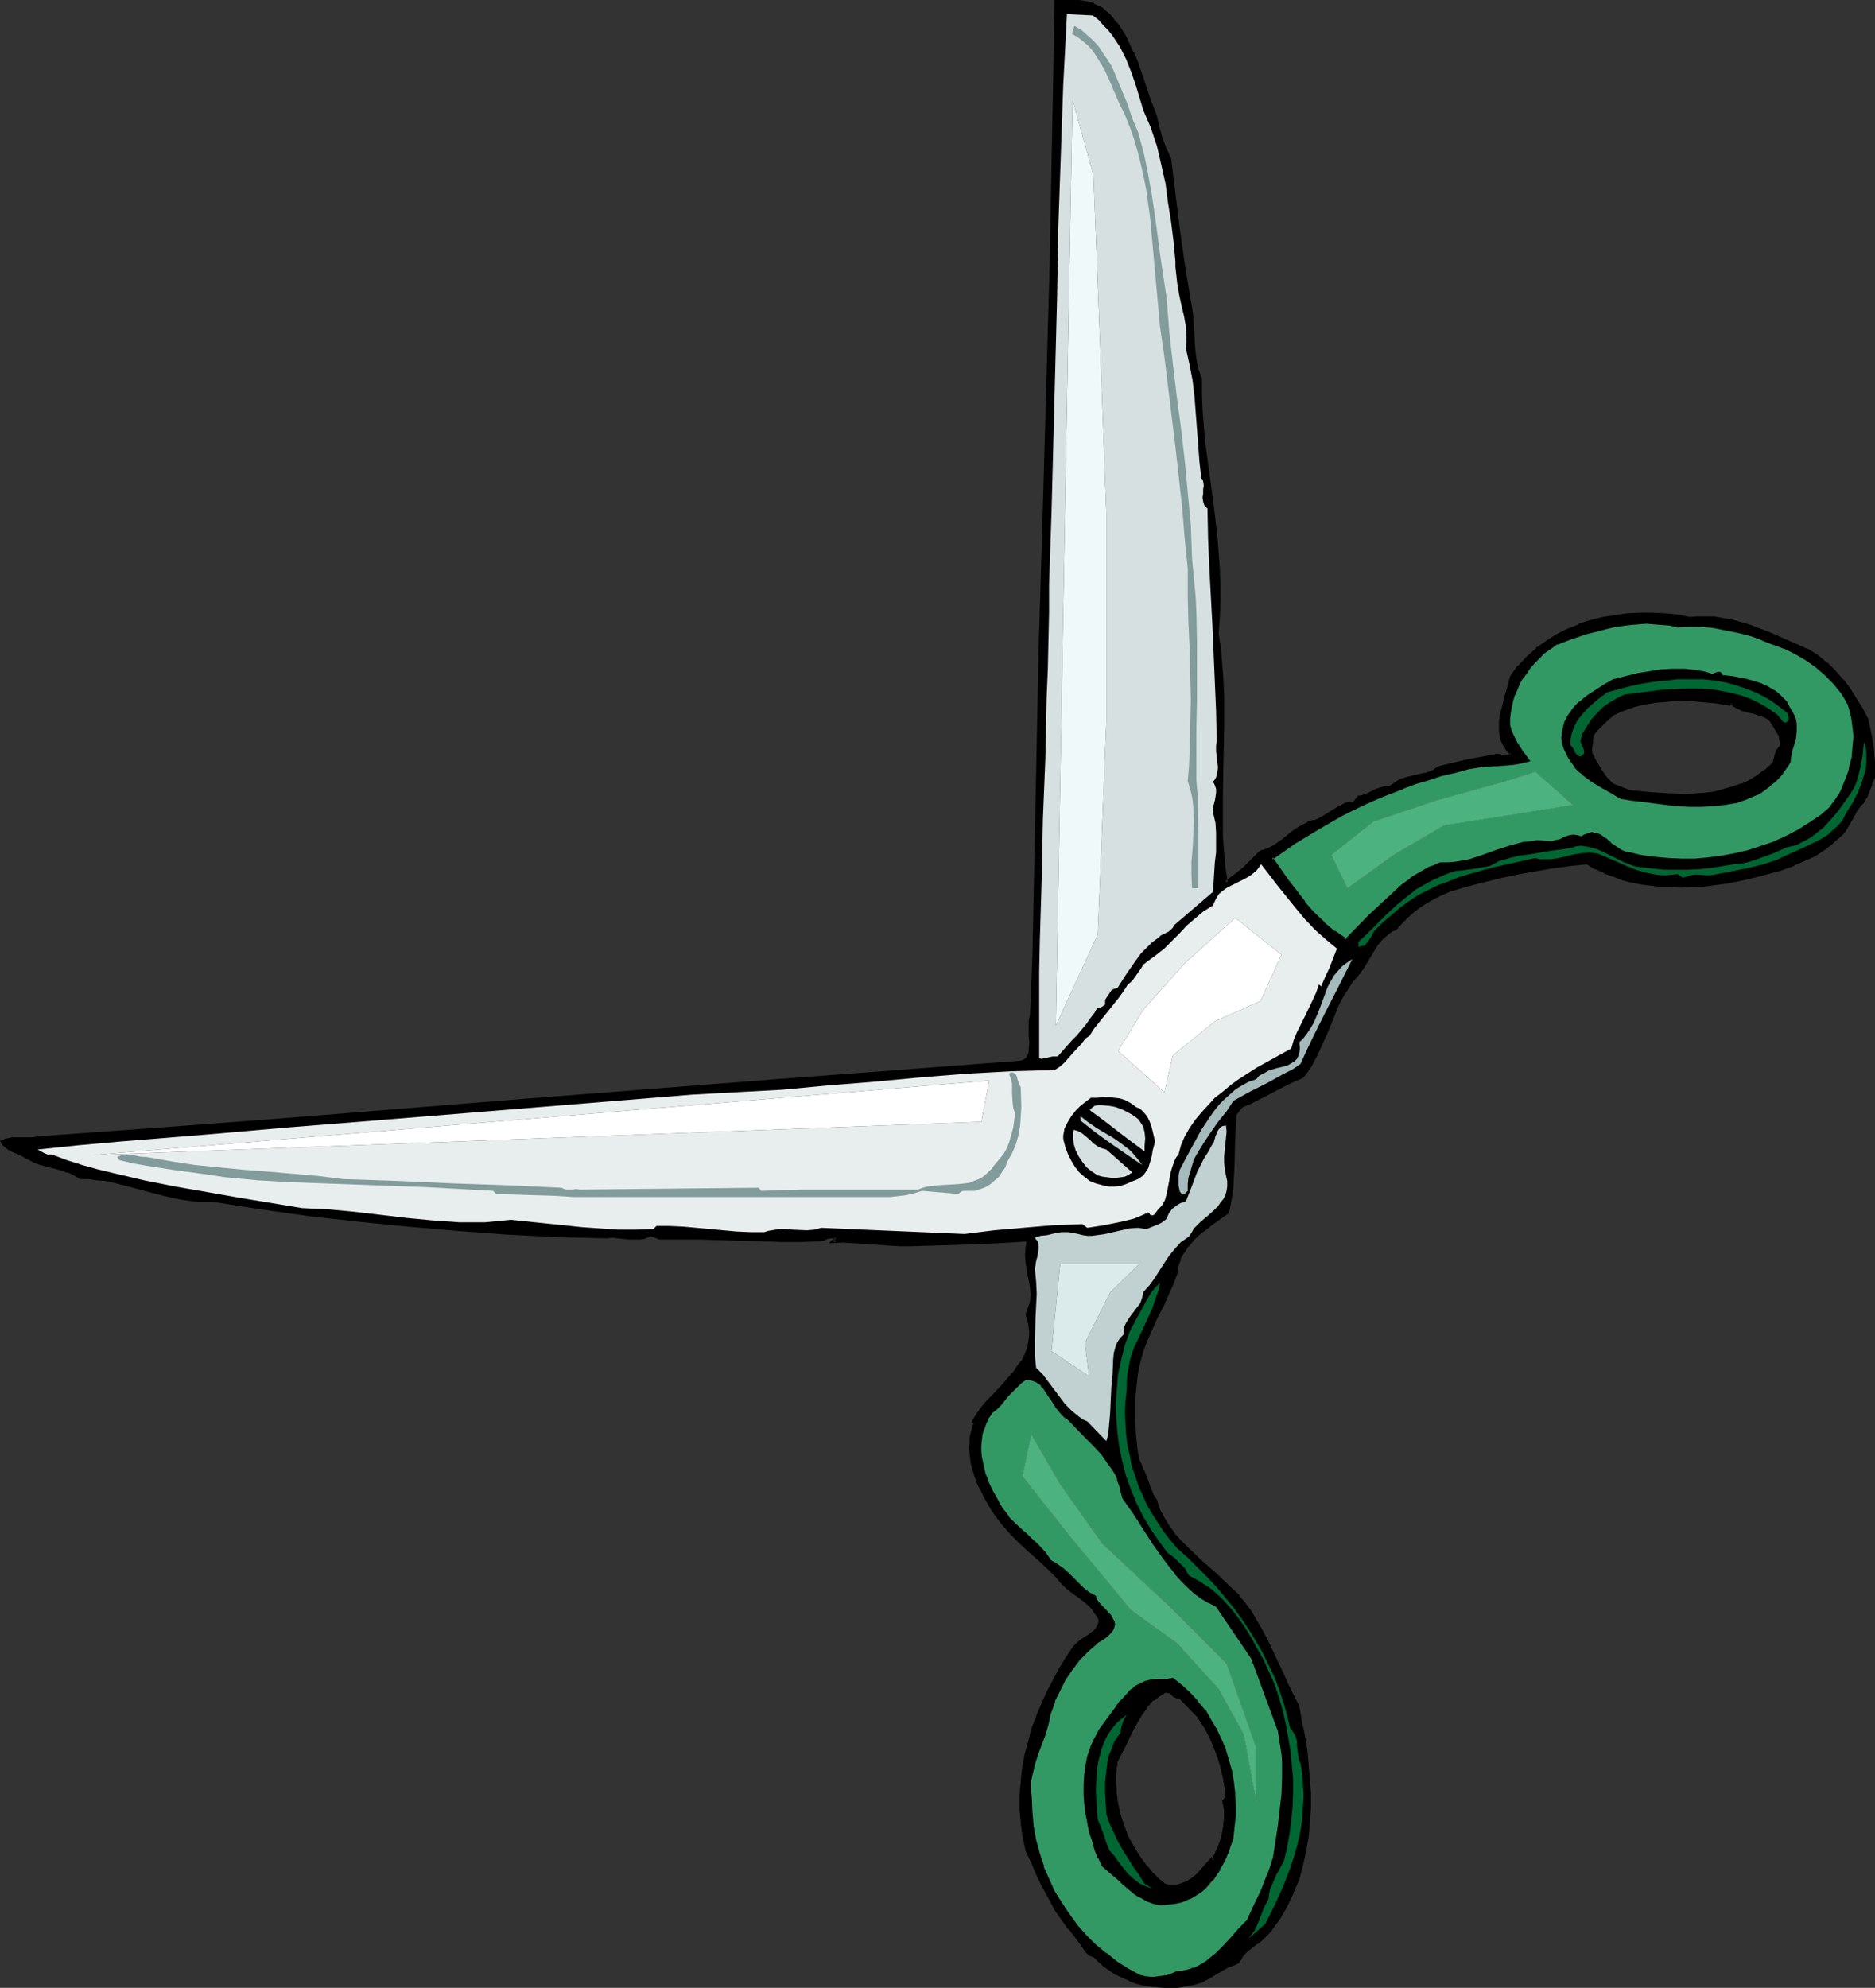 <?xml version="1.0" encoding="UTF-8" standalone="no"?>
<svg
   version="1.0"
   width="130.066mm"
   height="137.859mm"
   id="svg53"
   sodipodi:docname="Scissors 20.wmf"
   xmlns:inkscape="http://www.inkscape.org/namespaces/inkscape"
   xmlns:sodipodi="http://sodipodi.sourceforge.net/DTD/sodipodi-0.dtd"
   xmlns="http://www.w3.org/2000/svg"
   xmlns:svg="http://www.w3.org/2000/svg">
  <rect width="100%" height="100%" fill="#333333" stroke="none"/>
  <sodipodi:namedview
     id="namedview53"
     pagecolor="#ffffff"
     bordercolor="#000000"
     borderopacity="0.25"
     inkscape:showpageshadow="2"
     inkscape:pageopacity="0.0"
     inkscape:pagecheckerboard="0"
     inkscape:deskcolor="#d1d1d1"
     inkscape:document-units="mm" />
  <defs
     id="defs1">
    <pattern
       id="WMFhbasepattern"
       patternUnits="userSpaceOnUse"
       width="6"
       height="6"
       x="0"
       y="0" />
  </defs>
  <path
     style="fill:#000000;fill-opacity:1;fill-rule:evenodd;stroke:none"
     d="m 424.523,184.99 h -0.162 v 0.162 l -0.485,0.162 -0.485,0.323 -0.646,0.485 -0.646,0.485 -0.646,0.485 -0.323,0.323 -0.162,0.162 -3.555,4.201 -0.646,5.816 2.586,6.786 10.989,4.362 12.12,0.808 12.12,-1.616 9.534,-4.524 3.232,-7.432 -0.808,-5.816 -3.555,-3.231 -8.726,-3.07 -9.534,-1.616 h -8.726 z M 269.71,324.904 l -7.918,0.646 -7.595,0.323 -7.918,0.162 -7.757,0.162 h -2.586 l -2.586,-0.162 -4.686,-0.323 -4.848,-0.323 -2.586,-0.162 -2.747,0.162 0.808,-0.808 -0.485,-0.323 -0.646,-0.162 h -0.485 l -0.646,0.162 -0.97,0.485 -1.131,0.162 -4.848,0.162 h -5.01 l -5.333,-0.162 h -5.333 l -10.827,-0.323 -5.494,-0.162 -5.171,0.162 -1.454,-0.646 -0.646,-0.162 h -0.808 l -0.485,0.162 -0.646,0.323 -1.131,0.323 h -1.293 l -1.454,-0.162 -3.07,-0.323 -1.454,-0.162 -1.616,0.162 -12.928,-0.323 -12.928,-0.646 -13.09,-0.969 -12.928,-0.969 -13.09,-1.454 -12.766,-1.454 -12.766,-1.777 -12.282,-1.939 h -2.262 -2.262 l -2.101,-0.323 -2.262,-0.323 -4.202,-0.969 -4.363,-1.131 -4.202,-1.131 -4.363,-1.131 -2.262,-0.323 -2.262,-0.323 -2.262,-0.323 h -2.101 l -1.616,-0.969 -1.616,-0.646 -1.778,-0.646 -1.778,-0.485 -3.717,-0.969 L 8.888,304.224 7.11,303.255 5.333,302.447 3.394,301.477 2.586,300.993 1.778,300.508 1.131,300.023 0.646,299.216 1.939,298.892 3.07,298.569 h 1.293 4.04 l 1.293,-0.162 1.454,-0.162 31.674,-2.423 31.835,-2.423 31.997,-2.423 32.158,-2.585 64.478,-5.008 31.997,-2.585 31.997,-2.262 0.97,-0.162 0.646,-0.485 0.646,-0.485 0.323,-0.646 0.162,-0.808 0.162,-0.808 0.162,-1.777 -0.162,-1.939 -0.162,-1.939 0.162,-1.777 0.162,-0.969 0.162,-0.646 0.485,-15.51 0.485,-15.833 0.323,-15.995 0.323,-15.995 0.646,-32.313 0.485,-15.995 0.485,-15.995 0.97,-34.736 0.808,-34.413 0.808,-34.413 0.323,-17.126 0.323,-17.449 h 4.04 l 1.939,0.162 1.939,0.323 1.778,0.485 1.778,0.808 0.646,0.646 0.808,0.646 0.808,0.646 0.646,0.808 1.131,1.454 1.131,1.293 0.97,1.616 0.808,1.454 1.454,3.231 1.293,3.231 1.131,3.393 1.131,3.393 1.131,3.231 1.293,3.393 0.646,2.908 0.97,2.908 0.808,2.585 1.293,2.747 1.293,9.048 1.131,9.209 1.131,9.209 1.616,9.048 0.323,2.262 0.323,2.585 0.162,2.747 0.162,2.747 0.162,2.747 0.323,2.747 0.646,2.747 0.323,1.293 0.485,1.131 v 4.201 l 0.162,4.039 0.323,4.201 0.323,4.039 1.131,8.401 1.131,8.24 0.97,8.401 0.485,4.201 0.323,4.201 v 4.201 l 0.162,4.201 -0.162,4.362 -0.485,4.201 0.646,4.201 0.323,4.039 0.323,4.201 0.162,4.039 0.162,8.24 -0.485,16.318 v 8.24 l 0.162,4.039 0.162,4.039 0.485,3.878 0.485,4.039 2.424,-1.777 2.262,-1.939 2.262,-2.1 2.262,-2.262 0.97,-0.323 0.97,-0.162 1.778,-1.131 1.778,-1.131 1.616,-1.293 1.616,-1.293 1.778,-1.131 1.778,-0.969 0.97,-0.323 1.131,-0.162 1.131,-0.646 1.131,-0.485 4.202,-2.747 1.131,-0.646 1.131,-0.323 h 0.485 0.485 0.323 l 0.323,-0.323 0.485,-0.646 0.323,-0.646 1.131,-0.162 0.97,-0.323 1.939,-0.969 0.97,-0.323 1.131,-0.323 0.97,-0.323 h 1.293 l 0.646,-0.646 0.808,-0.485 0.646,-0.485 0.808,-0.323 1.778,-0.485 3.394,-0.808 1.616,-0.485 1.616,-0.485 0.808,-0.485 0.646,-0.485 7.434,-1.777 3.555,-0.646 3.394,-0.646 0.485,-0.162 h 0.485 l 0.646,0.162 0.646,0.162 0.646,0.162 h 0.485 l 0.646,-0.323 0.485,-0.646 -0.97,-1.131 -0.808,-1.131 -0.485,-1.293 -0.323,-1.131 -0.162,-1.293 -0.162,-1.293 0.162,-1.293 0.162,-1.292 0.485,-2.585 0.808,-2.585 0.808,-2.585 0.485,-2.585 2.101,-2.585 2.262,-2.423 2.424,-2.1 2.586,-1.939 2.747,-1.616 2.747,-1.454 2.909,-1.293 3.07,-0.969 3.232,-0.808 3.07,-0.646 3.394,-0.323 3.232,-0.162 h 3.232 l 3.232,0.162 3.394,0.323 3.07,0.646 2.101,-0.323 h 2.101 l 1.939,0.162 2.101,0.162 1.939,0.485 1.939,0.323 3.878,1.293 3.878,1.293 3.717,1.616 1.778,0.808 1.939,0.808 3.555,1.616 2.586,1.616 2.424,1.939 2.101,2.1 1.939,2.262 1.778,2.423 1.778,2.423 1.616,2.747 1.454,2.585 0.646,3.716 0.646,3.716 0.323,3.878 v 1.939 1.939 l -0.646,1.616 -0.646,1.616 -0.646,1.616 -0.323,0.808 -0.485,0.808 -0.97,0.808 -0.646,0.969 -1.293,2.262 -1.131,2.262 -0.646,0.969 -0.808,0.969 -1.454,1.293 -1.293,1.293 -1.616,1.131 -1.454,0.969 -1.616,0.969 -1.778,0.808 -3.394,1.616 -3.717,1.292 -3.717,0.969 -3.555,0.969 -3.717,0.808 -2.424,0.485 -2.424,0.323 -2.424,0.323 -2.424,0.323 -2.586,0.162 h -2.586 -2.586 l -2.586,-0.162 -2.586,-0.323 -2.586,-0.323 -2.424,-0.485 -2.424,-0.646 -2.424,-0.808 -2.424,-0.969 -2.262,-1.131 -2.101,-1.292 -4.848,0.646 -4.686,0.646 -4.525,0.646 -4.686,0.808 -4.525,0.969 -4.363,1.131 -4.525,1.131 -4.363,1.292 -1.778,0.808 -1.939,0.969 -1.778,1.131 -1.939,1.131 -1.778,1.293 -1.616,1.454 -1.616,1.616 -1.454,1.616 -1.131,0.485 -0.808,0.646 -0.808,0.646 -0.808,0.808 -1.454,1.777 -1.293,1.939 -1.131,2.1 -1.293,1.939 -1.454,1.939 -1.616,1.777 -0.97,1.454 -0.808,1.454 -1.616,3.07 -1.454,3.231 -1.293,3.231 -1.293,3.231 -1.454,3.231 -1.778,3.07 -0.97,1.454 -0.97,1.454 -2.101,0.808 -1.939,0.808 -7.757,4.201 -1.939,0.969 -2.101,0.808 -1.939,2.262 -0.162,3.231 -0.162,3.231 -0.162,6.463 -0.162,3.231 -0.162,3.231 -0.323,3.07 -0.646,3.231 -2.262,1.454 -2.262,1.616 -2.262,1.616 -2.101,1.939 -1.778,2.1 -0.808,1.131 -0.646,1.131 -0.646,1.131 -0.485,1.293 -0.323,1.292 -0.162,1.293 -0.97,2.908 -1.293,2.908 -1.454,2.908 -1.293,2.747 -1.454,2.908 -1.293,2.908 -1.131,2.908 -0.808,3.07 -0.485,3.07 -0.485,3.07 -0.162,3.231 -0.162,3.231 v 3.231 l 0.162,3.231 0.323,3.231 0.485,3.231 0.808,1.293 0.485,1.454 1.131,2.908 0.97,2.747 0.646,1.293 0.646,1.131 0.97,2.423 0.97,2.262 1.293,2.1 1.454,1.939 1.778,1.939 1.778,1.777 3.717,3.554 4.04,3.554 3.717,3.554 1.939,1.777 1.616,2.1 1.616,2.1 1.293,2.1 1.454,2.747 1.454,2.908 2.909,5.655 1.131,2.908 1.454,2.747 2.747,5.816 0.646,3.716 0.808,3.878 0.646,3.716 0.485,3.878 0.323,3.716 0.162,3.878 v 3.716 l -0.162,3.878 -0.485,3.716 -0.485,3.716 -0.97,3.716 -0.97,3.554 -1.454,3.554 -1.454,3.393 -1.939,3.231 -2.262,3.231 -1.131,1.131 -1.131,1.131 -1.131,0.808 -0.646,0.485 -0.485,0.485 -1.131,0.808 -1.131,0.969 -0.97,1.293 -0.646,1.292 -1.454,0.485 -1.293,0.646 -2.586,1.454 -2.586,1.454 -1.293,0.646 -1.293,0.485 -1.778,0.485 -1.778,0.323 -1.778,0.323 h -1.939 -1.778 l -1.778,-0.162 -1.939,-0.162 -1.778,-0.323 -1.778,-0.485 -1.616,-0.646 -1.778,-0.808 -1.616,-0.808 -1.616,-0.969 -1.454,-1.131 -1.454,-1.131 -1.293,-1.293 -0.808,-0.162 -0.485,-0.323 -0.646,-0.646 -0.485,-0.646 -0.97,-1.454 -0.97,-1.293 -2.101,-2.585 -2.101,-2.908 -1.778,-2.747 -1.616,-2.747 -1.616,-3.07 -1.454,-2.908 -1.293,-3.07 -1.293,-3.07 -0.808,-3.716 -0.485,-3.554 -0.323,-3.554 v -3.554 l 0.162,-3.554 0.485,-3.554 0.646,-3.393 0.808,-3.393 0.97,-3.393 1.293,-3.231 1.293,-3.231 1.454,-3.231 1.454,-3.07 1.778,-3.07 1.778,-2.908 1.778,-2.747 0.97,-0.969 0.97,-0.808 2.101,-1.454 1.131,-0.646 0.808,-0.969 0.323,-0.485 0.162,-0.646 0.323,-0.646 v -0.646 l -0.485,-0.969 -0.485,-0.969 -0.646,-0.808 -0.646,-0.808 -1.454,-1.293 -1.454,-1.131 -1.616,-1.293 -1.616,-1.131 -1.454,-1.293 -1.293,-1.616 -2.262,-2.262 -2.424,-2.262 -2.586,-2.262 -2.424,-2.262 -2.424,-2.423 -2.101,-2.423 -2.101,-2.747 -0.808,-1.292 -0.808,-1.616 -1.454,-2.262 -1.131,-2.423 -1.131,-2.585 -0.646,-2.747 -0.323,-2.747 -0.162,-1.454 v -1.293 l 0.162,-1.454 0.162,-1.293 0.485,-1.292 0.323,-1.293 -0.323,-0.323 0.97,-1.616 1.131,-1.616 1.293,-1.616 1.454,-1.454 2.909,-3.07 2.747,-3.231 1.293,-1.616 1.131,-1.777 0.97,-1.616 0.485,-1.939 0.485,-1.939 0.162,-2.1 -0.162,-1.131 -0.162,-0.969 -0.323,-1.131 -0.323,-1.293 1.131,-3.07 0.162,-2.1 -0.162,-1.939 -0.808,-4.201 -0.323,-2.1 -0.162,-2.1 v -2.1 l 0.323,-0.969 z m 44.925,125.212 -5.333,-5.493 -0.323,0.162 -0.323,-0.162 -0.646,-0.323 -1.131,-0.969 -0.808,-0.162 h -0.646 l -0.646,0.323 -0.646,0.485 -1.131,0.969 -0.485,0.323 -0.646,0.162 -1.616,1.939 -1.293,1.939 -1.131,1.939 -1.131,2.262 -1.131,1.939 -0.97,2.1 -2.101,4.201 -0.323,2.262 v 2.262 2.262 l 0.323,2.262 0.323,2.262 0.485,2.262 0.646,2.1 0.646,2.262 0.97,2.1 0.97,1.939 1.131,1.939 1.293,1.939 1.454,1.777 1.616,1.777 1.454,1.616 1.778,1.454 0.97,0.162 1.131,0.162 0.97,-0.162 h 0.808 l 0.97,-0.323 0.808,-0.323 1.616,-0.969 1.454,-1.131 1.293,-1.454 2.424,-2.747 0.323,0.323 0.808,-1.777 0.97,-1.777 0.485,-1.939 0.646,-1.939 0.323,-1.939 0.162,-1.939 -0.162,-2.262 -0.323,-2.1 0.97,-0.646 -0.323,-2.908 -0.485,-2.908 -0.808,-2.747 -0.646,-2.585 -1.131,-2.585 -1.131,-2.585 -1.293,-2.585 z"
     id="path1" />
  <path
     style="fill:#000000;fill-opacity:1;fill-rule:evenodd;stroke:none"
     d="m 424.361,184.506 h 0.162 l -0.323,0.162 -0.162,0.162 0.162,-0.162 -0.485,0.162 -0.646,0.485 v 0 l -0.646,0.485 -0.646,0.485 -0.97,0.808 -0.162,0.162 0.323,-0.162 h -0.162 l -3.878,4.524 -0.646,6.139 2.747,6.947 11.15,4.524 12.282,0.808 12.282,-1.616 9.696,-4.685 3.394,-7.593 -0.97,-6.139 -3.555,-3.393 -8.888,-3.07 h -0.162 l -9.534,-1.777 h -8.888 l -11.474,2.747 0.162,0.969 11.635,-2.747 h -0.162 8.726 -0.162 l 9.696,1.616 h -0.162 l 8.726,3.07 -0.162,-0.162 3.555,3.231 -0.162,-0.162 0.808,5.816 v -0.323 l -3.07,7.27 0.162,-0.162 -9.534,4.685 0.162,-0.162 -12.12,1.777 v 0 l -12.12,-0.808 h 0.162 l -10.989,-4.362 0.162,0.323 -2.424,-6.786 v 0.162 l 0.646,-5.978 -0.162,0.323 3.555,-4.362 -0.323,0.162 h 0.323 l 0.162,-0.323 -0.162,0.162 0.485,-0.323 0.485,-0.323 0.808,-0.485 0.646,-0.485 v -0.162 l 0.485,-0.323 h -0.162 l 0.485,-0.162 0.162,-0.162 -0.323,0.162 h 0.162 z"
     id="path2" />
  <path
     style="fill:#000000;fill-opacity:1;fill-rule:evenodd;stroke:none"
     d="m 270.195,324.581 -8.403,0.485 -7.595,0.323 -15.675,0.323 h -2.586 l -2.586,-0.162 -4.686,-0.323 -4.848,-0.323 h -2.586 -2.747 l 0.323,0.808 1.293,-1.293 -1.131,-0.646 h -0.646 -0.646 -0.646 l -0.162,0.162 -0.97,0.323 v 0 l -1.131,0.323 h 0.162 -4.848 -5.01 l -10.666,-0.162 -10.827,-0.323 -5.494,-0.162 -5.171,0.162 h 0.162 l -1.454,-0.646 v 0 l -0.808,-0.162 h -0.97 l -0.646,0.323 h 0.162 l -0.646,0.323 0.162,-0.162 -1.131,0.323 v 0 h -1.293 v 0 l -1.454,-0.162 -2.909,-0.323 h -0.162 -1.454 -0.162 l -1.454,0.162 v 0 l -12.928,-0.485 -12.928,-0.646 -13.09,-0.808 v 0 l -12.928,-1.131 -12.928,-1.293 -12.928,-1.616 -12.605,-1.777 -12.443,-1.939 -2.262,0.162 -2.262,-0.162 h 0.162 l -2.262,-0.162 -2.101,-0.323 v 0 l -4.202,-0.969 -4.363,-1.131 -4.363,-1.293 -4.363,-0.969 v 0 l -2.262,-0.485 -2.101,-0.323 -2.262,-0.323 h -0.162 -2.101 0.162 l -1.454,-0.808 h -0.162 l -1.616,-0.808 v 0 l -1.778,-0.485 -1.939,-0.646 -3.555,-0.969 -1.939,-0.646 h 0.162 l -1.616,-0.808 -1.939,-0.969 -1.778,-0.808 -0.97,-0.485 v 0 l -0.646,-0.485 v 0 l -0.646,-0.485 h 0.162 l -0.485,-0.646 -0.162,0.646 1.131,-0.485 H 1.939 l 1.131,-0.162 v 0 l 1.293,-0.162 h 4.04 1.293 0.162 l 1.293,-0.323 31.674,-2.262 31.997,-2.423 31.997,-2.585 32.158,-2.423 64.317,-5.17 32.158,-2.423 31.997,-2.262 0.97,-0.323 0.808,-0.485 0.646,-0.646 0.323,-0.646 0.323,-0.808 v -0.162 l 0.162,-0.646 v -0.162 -1.777 -1.939 l -0.162,-1.939 0.162,-1.777 v 0 -0.808 0 l 0.323,-0.808 0.485,-15.51 0.485,-15.833 1.293,-64.302 0.485,-15.995 0.485,-15.995 0.808,-34.736 0.97,-34.413 0.808,-34.413 0.323,-17.126 0.323,-17.449 -0.485,0.485 h 4.04 l 1.939,0.162 v 0 l 1.778,0.323 v 0 l 1.778,0.485 v 0 l 1.616,0.808 v 0 l 0.808,0.485 v 0 l 0.808,0.646 h -0.162 l 0.808,0.646 0.646,0.808 v 0 l 1.131,1.293 v 0 l 0.97,1.454 0.97,1.454 v 0 l 0.808,1.454 1.454,3.231 v 0 l 1.293,3.393 v -0.162 l 1.131,3.393 1.131,3.393 1.131,3.231 0.162,0.162 1.293,3.231 v -0.162 l 0.646,3.07 v 0 l 0.808,2.747 0.97,2.747 v 0 l 1.293,2.747 -0.162,-0.162 1.293,9.048 1.131,9.209 1.131,9.209 1.616,9.048 0.485,2.423 0.162,2.585 V 83.044 l 0.162,2.747 0.162,2.747 0.162,2.747 v 0.162 l 0.323,2.747 0.646,2.585 v 0.162 l 0.323,1.293 0.485,1.131 v -0.162 4.201 l 0.162,4.039 v 0.162 l 0.323,4.039 0.485,4.201 0.97,8.24 1.131,8.401 0.97,8.24 0.485,4.201 0.323,4.201 v 0 l 0.162,4.201 v 4.201 l -0.162,4.362 v 0 l -0.485,4.201 0.646,4.201 0.485,4.201 0.323,4.039 v 0 4.039 l 0.162,8.24 -0.323,16.318 v 8.24 4.039 l 0.162,4.039 v 0 l 0.485,4.039 0.646,4.685 2.909,-2.1 0.162,-0.162 2.262,-1.939 2.262,-2.262 2.262,-2.1 -0.162,0.162 0.97,-0.323 0.97,-0.323 1.778,-0.969 h 0.162 l 1.616,-1.293 v 0 l 1.616,-1.292 v 0.162 l 1.778,-1.293 1.616,-1.293 v 0 l 1.778,-0.808 v 0 l 0.97,-0.323 1.131,-0.323 1.131,-0.485 h 0.162 l 0.97,-0.646 4.202,-2.747 v 0 l 1.131,-0.485 v 0 l 1.131,-0.485 h -0.323 l 0.485,0.162 h 0.646 l 0.162,-0.969 -0.323,0.162 h 0.162 -0.485 0.162 l -0.646,-0.162 -1.293,0.485 v 0 l -1.131,0.646 h -0.162 l -4.202,2.585 -1.131,0.646 h 0.162 l -1.131,0.485 v 0 l -1.131,0.162 -0.97,0.323 v 0.162 l -1.939,0.969 v 0 l -1.778,1.131 -1.616,1.293 v 0 l -1.616,1.293 v 0 l -1.616,1.131 v 0 l -1.778,0.969 v 0 l -0.97,0.323 -1.131,0.323 -2.262,2.262 -2.101,2.1 -2.424,1.939 v 0 l -2.424,1.777 0.808,0.323 -0.646,-4.039 -0.323,-4.039 v 0.162 l -0.323,-4.039 v -4.039 -8.24 l 0.323,-16.318 v -8.24 l -0.162,-4.039 v -0.162 l -0.323,-4.039 -0.323,-4.201 -0.646,-4.039 v 0.162 l 0.323,-4.362 v 0 l 0.162,-4.362 v -4.201 l -0.162,-4.201 v -0.162 l -0.323,-4.201 -0.323,-4.201 -0.97,-8.24 -1.131,-8.401 -1.131,-8.24 -0.323,-4.039 -0.323,-4.201 v 0 l -0.162,-4.039 v -4.201 l -0.485,-1.293 -0.485,-1.293 v 0 l -0.485,-2.585 -0.323,-2.747 v 0 l -0.162,-2.747 -0.162,-2.747 -0.162,-2.747 v 0 l -0.323,-2.585 -0.485,-2.423 -1.454,-9.048 -1.293,-9.048 -1.131,-9.209 -1.131,-9.209 -1.293,-2.747 v 0 l -0.97,-2.585 -0.808,-2.908 v 0.162 l -0.646,-3.07 -1.293,-3.393 v 0.162 l -1.131,-3.393 -1.131,-3.393 -1.131,-3.231 v -0.162 l -1.293,-3.231 h -0.162 l -1.454,-3.231 -0.808,-1.616 v 0 l -0.97,-1.454 -0.97,-1.454 h -0.162 l -1.131,-1.454 v 0 l -0.646,-0.808 -0.808,-0.646 v 0 l -0.808,-0.646 V 2.262 l -0.808,-0.485 v 0 L 286.84,0.969 V 0.808 L 285.062,0.323 h -0.162 L 282.961,0 v 0 h -1.939 -4.525 l -0.323,17.772 -0.323,17.126 -0.646,34.413 -0.97,34.413 -0.97,34.736 -0.485,15.995 -0.485,15.995 -1.293,64.302 -0.323,15.833 -0.646,15.51 v -0.162 l -0.162,0.808 -0.162,0.969 v 0 1.777 1.939 l 0.162,1.939 -0.162,1.777 v 0 0.808 -0.162 l -0.323,0.808 0.162,-0.162 -0.485,0.646 h 0.162 l -0.646,0.485 h 0.162 l -0.808,0.323 h 0.162 l -0.808,0.162 v 0 l -31.997,2.423 -32.158,2.423 -64.317,5.008 -32.158,2.585 -31.997,2.585 -31.997,2.423 -31.512,2.262 -1.454,0.162 v 0 l -1.293,0.162 H 4.363 3.07 v 0 L 1.778,298.408 H 1.616 L 0,299.054 l 0.808,1.293 0.646,0.485 0.162,0.162 0.646,0.485 h 0.162 l 0.808,0.485 1.939,0.808 1.778,0.969 1.616,0.808 0.162,0.162 1.778,0.646 3.717,0.969 1.778,0.485 1.778,0.646 v -0.162 l 1.616,0.808 v 0 l 1.616,0.969 h 2.262 v 0 l 2.262,0.323 2.101,0.162 2.262,0.485 v 0 l 4.363,1.131 4.202,1.131 4.363,1.131 4.363,0.969 v 0 l 2.262,0.323 2.101,0.323 v 0 h 2.262 2.262 -0.162 l 12.443,1.939 12.605,1.777 12.928,1.454 12.928,1.293 13.09,1.131 v 0 l 13.09,0.969 12.928,0.646 12.928,0.323 h 0.162 l 1.454,-0.162 v 0 l 1.454,0.162 v 0 l 3.07,0.323 h 1.454 v 0 h 1.293 l 1.293,-0.162 0.646,-0.323 h 0.162 l 0.485,-0.323 h -0.323 0.808 -0.162 l 0.808,0.162 h -0.162 l 1.616,0.646 h 5.171 5.494 l 10.827,0.323 10.666,0.323 h 5.01 l 4.848,-0.162 1.131,-0.162 0.162,-0.162 1.131,-0.485 -0.162,0.162 0.646,-0.162 h -0.162 0.485 v 0 h 0.485 v 0 l 0.485,0.323 -0.162,-0.646 -1.616,1.616 3.878,-0.162 2.586,0.162 4.848,0.323 4.686,0.323 2.586,0.162 h 2.586 l 15.675,-0.485 7.595,-0.323 7.918,-0.485 -0.485,-0.485 z"
     id="path3" />
  <path
     style="fill:#000000;fill-opacity:1;fill-rule:evenodd;stroke:none"
     d="m 354.712,211.002 0.485,-0.162 0.485,-0.323 v 0 l 0.485,-0.646 0.485,-0.808 -0.323,0.323 1.131,-0.162 0.97,-0.323 v -0.162 l 1.939,-0.808 1.131,-0.485 h -0.162 l 0.97,-0.323 1.131,-0.162 h -0.162 1.454 l 0.808,-0.808 v 0 l 0.646,-0.485 v 0 l 0.808,-0.323 v 0 l 0.808,-0.485 -0.162,0.162 1.778,-0.646 3.394,-0.646 1.616,-0.485 h 0.162 l 1.616,-0.646 0.646,-0.485 0.808,-0.485 h -0.162 l 7.272,-1.616 v 0 l 3.555,-0.808 3.555,-0.485 v 0 l 0.485,-0.162 h -0.162 0.485 v 0 l 0.485,0.162 0.808,0.162 h 0.485 0.808 l 0.808,-0.323 0.808,-0.969 -1.293,-1.293 h 0.162 l -0.808,-1.293 v 0.162 l -0.646,-1.293 0.162,0.162 -0.323,-1.293 v 0 l -0.162,-1.292 v 0.162 l -0.162,-1.293 0.162,-1.293 v 0 l 0.162,-1.131 v 0 l 0.485,-2.585 0.808,-2.585 0.646,-2.585 0.646,-2.585 v 0.162 l 1.939,-2.747 v 0.162 l 2.262,-2.423 2.424,-2.1 h -0.162 l 2.586,-1.939 2.747,-1.616 v 0 l 2.747,-1.454 2.909,-1.293 v 0.162 l 3.07,-1.131 3.07,-0.646 v 0 l 3.232,-0.646 3.232,-0.323 v 0 l 3.232,-0.162 h 3.232 l 3.232,0.162 v 0 l 3.232,0.323 3.232,0.485 2.101,-0.162 v 0 h 2.101 1.939 v 0 l 1.939,0.323 2.101,0.323 h -0.162 l 1.939,0.485 4.04,1.131 3.717,1.454 h -0.162 l 3.717,1.616 1.939,0.808 1.778,0.646 3.717,1.616 v 0 l 2.424,1.777 v -0.162 l 2.424,1.939 v 0 l 2.101,2.1 1.939,2.262 v 0 l 1.778,2.423 1.616,2.423 1.616,2.585 v 0 l 1.454,2.585 v -0.162 l 0.646,3.716 0.646,3.716 0.485,3.878 v 0 1.939 l -0.162,1.939 0.162,-0.162 -0.646,1.616 -0.162,0.162 -0.485,1.454 v 0 l -0.646,1.616 v 0 l -0.485,0.646 -0.485,0.808 h 0.162 l -0.97,0.808 v 0.162 l -0.808,0.969 v 0 l -1.131,2.262 -1.131,2.262 v -0.162 l -0.808,0.969 h 0.162 l -0.808,0.969 -1.454,1.293 -1.293,1.293 v -0.162 l -1.616,1.292 -1.454,0.969 -1.616,0.969 v 0 l -1.616,0.808 -3.555,1.454 h 0.162 l -3.555,1.292 -3.717,1.131 -3.717,0.808 -3.717,0.808 h 0.162 l -2.424,0.485 -2.424,0.485 -2.424,0.323 -2.586,0.162 h 0.162 l -2.586,0.162 h -2.586 -2.586 l -2.586,-0.162 h 0.162 l -2.586,-0.162 -2.586,-0.485 -2.586,-0.485 h 0.162 l -2.586,-0.646 -2.424,-0.808 h 0.162 l -2.262,-0.969 v 0.162 l -2.424,-1.131 h 0.162 l -2.424,-1.293 -4.848,0.485 -4.686,0.646 -4.525,0.808 -4.686,0.808 -4.525,0.969 v 0 l -4.525,0.969 -4.363,1.131 -4.363,1.293 -0.162,0.162 -1.939,0.808 -1.778,0.969 -1.939,0.969 v 0 l -1.778,1.131 -1.778,1.454 v 0 l -1.778,1.454 -1.616,1.616 -1.454,1.616 h 0.162 l -1.131,0.485 v 0 l -0.97,0.485 v 0.162 l -0.808,0.646 -0.808,0.808 v 0 l -1.454,1.777 v 0 l -1.293,1.939 -1.293,2.1 -1.293,2.1 -1.293,1.939 v -0.162 l -1.616,1.777 v 0 l -0.97,1.454 -0.808,1.616 v 0 l -1.616,3.07 -1.454,3.231 v 0 l -1.293,3.231 v 0 l -1.293,3.231 -1.454,3.07 -1.778,3.07 v 0 l -0.97,1.454 -1.131,1.454 0.162,-0.162 -1.939,0.969 -1.939,0.808 -7.757,4.039 -2.101,0.969 -1.939,0.808 -2.101,2.585 -0.323,3.393 v 0 l -0.162,3.231 v 6.463 l -0.162,3.231 v -0.162 l -0.323,3.231 -0.323,3.231 -0.646,3.07 0.162,-0.323 -2.101,1.454 -2.262,1.616 -2.262,1.777 0.485,0.646 v 0.162 l 2.262,-1.777 2.262,-1.616 2.262,-1.616 0.646,-3.231 0.485,-3.231 0.162,-3.231 v 0 l 0.162,-3.231 0.162,-6.463 0.162,-3.231 v 0.162 l 0.162,-3.231 -0.162,0.162 1.939,-2.423 v 0.162 l 1.939,-0.808 1.939,-0.969 7.757,-4.039 2.101,-0.969 1.939,-0.808 1.293,-1.616 0.97,-1.454 v 0 l 1.616,-3.07 1.454,-3.231 1.454,-3.231 v 0 l 1.293,-3.231 v 0 l 1.293,-3.231 1.616,-3.07 v 0.162 l 0.97,-1.454 0.97,-1.616 -0.162,0.162 1.616,-1.777 v 0 l 1.454,-1.939 1.293,-2.1 1.131,-1.939 1.293,-2.1 v 0 l 1.454,-1.777 v 0.162 l 0.808,-0.808 0.808,-0.646 v 0 l 0.808,-0.646 v 0 l 0.97,-0.323 1.616,-1.777 1.616,-1.616 1.616,-1.454 v 0 l 1.778,-1.293 1.778,-1.131 v 0 l 1.778,-0.969 1.939,-0.969 1.939,-0.808 h -0.162 l 4.363,-1.292 4.363,-1.131 4.525,-1.131 v 0 l 4.525,-0.969 4.525,-0.808 4.686,-0.808 4.686,-0.646 4.686,-0.485 h -0.323 l 2.101,1.292 h 0.162 l 2.262,0.969 v 0.162 l 2.262,0.808 h 0.162 l 2.424,0.969 2.424,0.646 h 0.162 l 2.424,0.485 2.586,0.323 2.586,0.323 v 0 h 2.586 l 2.586,0.162 2.586,-0.162 h 2.586 v 0 l 2.586,-0.323 2.424,-0.323 2.424,-0.323 2.262,-0.485 h 0.162 l 3.555,-0.808 3.717,-0.969 3.717,-0.969 3.555,-1.292 0.162,-0.162 3.394,-1.454 1.778,-0.808 v 0 l 1.616,-0.969 1.616,-1.131 1.454,-1.131 v 0 l 1.454,-1.292 1.454,-1.293 0.808,-0.969 v 0 l 0.646,-1.131 v 0 l 1.293,-2.262 1.131,-2.1 v 0 l 0.808,-0.969 h -0.162 l 0.97,-0.808 v -0.162 l 0.485,-0.808 0.485,-0.646 v -0.162 l 0.646,-1.616 v 0 l 0.646,-1.616 h -0.162 l 0.808,-1.616 v -2.1 -1.939 -0.162 l -0.323,-3.878 -0.646,-3.716 -0.808,-3.716 -1.454,-2.747 v 0 l -1.616,-2.585 -1.616,-2.585 -1.778,-2.423 h -0.162 l -1.939,-2.262 -2.101,-2.1 h -0.162 l -2.262,-1.939 v 0 l -2.586,-1.616 h -0.162 l -3.555,-1.616 -1.939,-0.808 -1.778,-0.808 -3.717,-1.616 h -0.162 l -3.717,-1.454 -3.878,-1.131 -1.939,-0.485 h -0.162 l -1.939,-0.323 -1.939,-0.323 h -0.162 -1.939 -2.101 v 0 l -2.101,0.162 h 0.162 l -3.232,-0.646 -3.232,-0.323 h -0.162 l -3.232,-0.162 h -3.232 l -3.232,0.162 h -0.162 l -3.232,0.485 -3.232,0.485 v 0 l -3.232,0.808 -3.07,0.969 v 0.162 l -2.909,1.131 -2.909,1.454 v 0 l -2.747,1.777 -2.586,1.777 v 0.162 l -2.424,2.1 -2.262,2.423 h -0.162 l -1.939,2.747 -0.646,2.585 -0.808,2.585 -0.646,2.747 -0.646,2.423 v 0.162 l -0.162,1.292 v 0 1.293 1.293 0 l 0.162,1.293 v 0.162 l 0.323,1.131 0.646,1.292 v 0 l 0.808,1.293 v 0 l 0.97,1.131 v -0.646 l -0.485,0.646 h 0.162 l -0.646,0.162 h 0.162 -0.485 v 0 l -0.646,-0.162 h 0.162 l -0.646,-0.162 -0.646,-0.162 h -0.646 l -0.485,0.162 v 0 l -3.555,0.646 -3.555,0.646 v 0 l -7.434,1.777 -0.808,0.485 -0.646,0.485 v 0 l -1.616,0.646 h 0.162 l -1.778,0.323 -3.394,0.808 -1.616,0.485 h -0.162 l -0.808,0.485 v 0 l -0.808,0.485 v 0 l -0.646,0.485 h -0.162 l -0.646,0.646 h 0.323 l -1.293,-0.162 -1.131,0.323 -0.97,0.323 h -0.162 l -0.97,0.485 -1.939,0.969 v -0.162 l -0.97,0.485 v 0 l -1.131,0.162 -0.485,0.808 v -0.162 l -0.485,0.646 v 0 l -0.323,0.323 0.162,-0.162 z"
     id="path4" />
  <path
     style="fill:#000000;fill-opacity:1;fill-rule:evenodd;stroke:none"
     d="m 314.958,322.158 h -0.162 l -2.101,1.939 -1.778,2.1 v 0 l -0.808,1.131 -0.808,1.131 v 0.162 l -0.646,1.131 v 0 l -0.485,1.293 -0.323,1.293 v 0 1.454 -0.162 l -1.131,2.908 v 0 l -1.293,2.908 -1.293,2.908 -1.454,2.747 -1.293,2.908 -1.293,2.908 v 0 l -1.131,2.908 v 0 l -0.97,3.07 v 0 l -0.485,3.07 -0.485,3.231 -0.162,3.07 v 0.162 l -0.162,3.231 v 3.231 l 0.162,3.231 v 0 l 0.485,3.231 0.323,3.393 0.808,1.293 0.646,1.454 h -0.162 l 1.131,2.747 0.97,2.747 0.162,0.162 0.646,1.293 v 0 l 0.646,1.131 v -0.162 l 0.808,2.585 v 0 l 1.131,2.262 v 0 l 1.293,2.1 1.454,1.939 v 0.162 l 1.778,1.939 1.778,1.777 3.717,3.554 4.04,3.554 3.717,3.554 1.939,1.777 v 0 l 1.616,1.939 v 0 l 1.454,2.1 1.454,2.262 v -0.162 l 1.454,2.747 1.454,2.908 2.747,5.655 1.293,2.908 1.293,2.908 2.747,5.655 v -0.162 l 0.808,3.878 0.646,3.716 0.646,3.716 0.485,3.878 0.323,3.878 v -0.162 l 0.162,3.878 v 3.716 l -0.162,3.878 v 0 l -0.485,3.716 -0.485,3.716 v -0.162 l -0.808,3.716 -1.131,3.554 -1.293,3.554 v -0.162 l -1.616,3.393 v 0 l -1.939,3.393 -2.262,3.07 h 0.162 l -0.97,1.131 -1.293,1.131 0.162,-0.162 -1.131,0.969 -0.646,0.485 -1.778,1.293 v 0 l -1.131,0.969 v 0.162 l -0.97,1.131 v 0.162 l -0.808,1.293 0.323,-0.162 -1.454,0.323 v 0.162 l -1.454,0.485 -2.424,1.616 h -0.162 l -2.424,1.454 v 0 l -1.293,0.646 0.162,-0.162 -1.454,0.485 -1.778,0.485 h 0.162 l -1.778,0.485 -1.939,0.162 h 0.162 -1.939 -1.778 v 0 h -1.778 l -1.778,-0.323 -1.778,-0.323 v 0 l -1.778,-0.485 -1.778,-0.646 h 0.162 l -1.778,-0.646 -1.616,-0.808 h 0.162 l -1.616,-0.969 -1.454,-1.131 -1.616,-1.131 h 0.162 l -1.454,-1.454 -0.808,-0.162 v 0 l -0.485,-0.323 0.162,0.162 -0.646,-0.646 v 0.162 l -0.323,-0.646 -0.97,-1.454 -1.131,-1.292 v 0 l -2.101,-2.747 v 0 l -2.101,-2.747 -1.778,-2.747 v 0 l -1.616,-2.747 -1.454,-3.07 -1.454,-2.908 -1.454,-3.07 -1.293,-3.07 v 0.162 l -0.646,-3.716 -0.485,-3.554 v 0 l -0.323,-3.554 v -3.554 l 0.162,-3.554 v 0 l 0.485,-3.393 0.646,-3.554 v 0.162 l 0.808,-3.554 0.97,-3.231 1.131,-3.393 v 0.162 l 1.293,-3.231 1.454,-3.07 1.616,-3.231 1.616,-2.908 v 0 l 1.778,-2.908 1.778,-2.908 v 0.162 l 0.97,-0.969 h -0.162 l 1.131,-0.646 2.101,-1.454 1.131,-0.808 0.808,-0.969 0.323,-0.485 v -0.162 l 0.323,-0.485 v -0.162 l 0.162,-0.646 0.162,-0.808 -0.485,-1.131 v -0.162 l -0.646,-0.808 -0.485,-0.808 h -0.162 l -0.646,-0.808 v -0.162 l -1.454,-1.293 v 0 l -1.616,-1.131 v -0.162 l -1.616,-1.131 -1.454,-1.131 v 0 l -1.454,-1.293 v 0 l -1.293,-1.454 v 0 l -2.262,-2.423 -2.424,-2.262 -2.586,-2.262 -2.424,-2.262 -2.424,-2.423 -2.101,-2.423 v 0 l -2.101,-2.585 -0.808,-1.454 v 0 l -0.808,-1.454 v 0 l -1.293,-2.262 v 0 l -1.293,-2.423 h 0.162 l -1.131,-2.747 v 0.162 l -0.646,-2.747 v 0 l -0.485,-2.747 v -1.454 0.162 -1.293 0 l 0.162,-1.292 0.162,-1.293 v 0 l 0.323,-1.293 0.646,-1.454 -0.646,-0.646 v 0.646 l 0.97,-1.777 1.131,-1.454 v 0 l 1.293,-1.616 1.454,-1.454 2.909,-3.07 2.747,-3.231 h 0.162 l 1.131,-1.777 1.131,-1.616 v -0.162 l 0.162,-1.939 v -0.162 l -0.808,1.777 v 0 l -1.293,1.616 -1.131,1.777 v -0.162 l -2.747,3.231 -2.909,3.07 -1.454,1.454 -1.293,1.616 v 0 l -1.131,1.616 -1.293,2.1 0.646,0.485 v -0.323 l -0.485,1.131 -0.323,1.454 v 0 l -0.323,1.293 v 1.293 0.162 l -0.162,1.293 v 0 l 0.162,1.454 0.323,2.747 v 0 l 0.808,2.747 v 0.162 l 0.97,2.585 v 0 l 1.293,2.423 v 0.162 l 1.293,2.262 v 0 l 0.808,1.454 v 0 l 0.97,1.454 1.939,2.585 0.162,0.162 2.101,2.423 2.424,2.423 2.424,2.262 2.586,2.262 2.424,2.262 2.262,2.262 v 0 l 1.293,1.616 v 0 l 1.454,1.292 0.162,0.162 1.454,1.131 1.616,1.131 v 0 l 1.454,1.131 v 0 l 1.454,1.293 v 0 l 0.646,0.808 v 0 l 0.485,0.808 0.646,0.808 v 0 l 0.485,0.969 -0.162,-0.162 v 0.646 0 l -0.162,0.646 v -0.162 l -0.323,0.646 v -0.162 l -0.162,0.646 v -0.162 l -0.808,0.969 v -0.162 l -0.97,0.808 -2.262,1.454 -0.97,0.808 -0.97,0.969 v 0 l -1.939,2.908 -1.778,2.908 v 0 l -1.616,3.07 -1.616,3.07 -1.454,3.231 -1.293,3.07 v 0.162 l -1.293,3.231 -0.808,3.393 -0.97,3.393 v 0.162 l -0.646,3.393 -0.323,3.393 v 0.162 l -0.323,3.554 v 3.554 l 0.323,3.554 v 0.162 l 0.485,3.554 0.808,3.716 1.454,3.07 1.293,3.07 1.454,3.07 1.616,2.908 1.454,2.747 v 0.162 l 1.939,2.747 1.939,2.747 h 0.162 l 2.101,2.747 v 0 l 0.97,1.292 0.97,1.454 0.485,0.646 0.646,0.646 0.646,0.323 0.808,0.323 -0.162,-0.162 1.293,1.292 v 0 l 1.454,1.293 1.454,0.969 1.616,1.131 h 0.162 l 1.616,0.808 1.616,0.646 0.162,0.162 1.616,0.646 1.778,0.485 h 0.162 l 1.778,0.323 1.778,0.162 1.939,0.162 v 0 h 1.778 1.939 v 0 l 1.778,-0.323 1.778,-0.323 h 0.162 l 1.778,-0.485 1.293,-0.485 0.162,-0.162 1.293,-0.646 v 0 l 2.424,-1.454 v 0 l 2.586,-1.454 1.293,-0.485 v 0 l 1.454,-0.646 0.97,-1.454 h -0.162 l 0.97,-1.131 v 0 l 1.131,-0.969 -0.162,0.162 1.778,-1.454 0.646,-0.323 1.131,-0.969 v 0 l 1.131,-1.131 1.131,-1.131 v -0.162 l 2.262,-3.07 1.939,-3.393 v 0 l 1.616,-3.393 v -0.162 l 1.454,-3.393 0.97,-3.716 0.808,-3.554 v 0 l 0.646,-3.716 0.323,-3.716 v -0.162 l 0.323,-3.878 v -3.716 l -0.323,-3.878 v 0 l -0.323,-3.878 -0.323,-3.716 -0.646,-3.878 -0.808,-3.716 -0.646,-3.878 -2.909,-5.816 -1.293,-2.908 -1.293,-2.747 -2.747,-5.816 -1.454,-2.747 -1.616,-2.747 v 0 l -1.293,-2.262 -1.616,-2.1 v 0 l -1.616,-1.939 v -0.162 l -1.939,-1.777 -3.717,-3.554 -4.04,-3.554 -3.717,-3.554 -1.778,-1.777 -1.778,-1.939 h 0.162 l -1.454,-1.939 -1.293,-2.1 v 0 l -1.131,-2.1 v 0 l -0.808,-2.585 -0.808,-1.131 v 0 l -0.485,-1.293 v 0.162 l -0.97,-2.747 -1.131,-2.908 h -0.162 l -0.485,-1.454 -0.646,-1.292 v 0 l -0.485,-3.07 -0.323,-3.393 v 0.162 l -0.162,-3.231 v -3.231 -3.231 0 l 0.323,-3.231 0.323,-3.07 0.646,-3.07 v 0 l 0.808,-2.908 v 0 l 1.131,-2.908 v 0 l 1.293,-2.908 1.293,-2.908 1.454,-2.747 1.293,-2.908 1.293,-2.908 v 0 l 1.131,-2.908 0.162,-1.454 v 0 l 0.323,-1.131 0.485,-1.293 h -0.162 l 0.646,-1.131 v 0 l 0.808,-1.131 0.646,-1.131 v 0.162 l 1.778,-2.1 2.101,-1.939 z"
     id="path5" />
  <path
     style="fill:#000000;fill-opacity:1;fill-rule:evenodd;stroke:none"
     d="m 268.579,356.732 0.97,-1.616 v -0.162 l 0.646,-1.777 v -0.162 l 0.485,-1.939 v 0 -2.1 -1.131 l -0.323,-1.131 v 0 l -0.162,-1.131 -0.485,-1.131 v 0.162 l 1.293,-3.231 v -2.1 -1.939 -0.162 l -0.808,-4.201 -0.323,-2.1 -0.162,-1.939 v 0 -2.1 0.162 l 0.162,-0.969 v 0 l 0.323,-1.454 -0.97,0.323 -0.162,0.969 v 0 l -0.162,0.969 v 0 l -0.162,2.1 v 0 l 0.162,2.1 0.323,2.1 0.808,4.201 v 0 l 0.162,1.939 -0.162,2.1 v -0.162 l -1.131,3.231 0.323,1.293 0.323,1.131 v 0 l 0.162,1.131 0.162,1.131 v -0.162 l -0.162,2.1 v -0.162 l -0.323,2.1 v -0.162 l -0.646,1.939 z"
     id="path6" />
  <path
     style="fill:#000000;fill-opacity:1;fill-rule:evenodd;stroke:none"
     d="m 314.958,449.954 -5.494,-5.816 -0.646,0.162 h 0.162 -0.323 0.162 l -0.646,-0.323 h 0.162 l -1.131,-0.969 -1.131,-0.323 h -0.808 l -0.646,0.485 h -0.162 l -0.485,0.323 v 0.162 l -1.131,0.969 v -0.162 l -0.646,0.485 0.162,-0.162 -0.808,0.323 -1.616,1.939 v 0 l -1.293,2.1 -1.293,1.939 v 0 l -0.97,2.1 -1.131,2.1 -0.97,2.1 -2.262,4.362 -0.162,2.262 v 0 l -0.162,2.262 v 2.262 0 l 0.323,2.423 0.323,2.1 v 0.162 l 0.485,2.262 0.646,2.1 0.808,2.1 v 0.162 l 0.97,2.1 0.97,2.1 v 0 l 1.131,1.939 1.293,1.939 1.454,1.777 v 0 l 1.616,1.777 1.454,1.616 1.939,1.454 1.131,0.323 1.131,0.162 0.97,-0.162 v 0 l 0.97,-0.162 v 0 l 0.97,-0.162 v 0 l 0.808,-0.485 1.616,-0.808 0.162,-0.162 1.293,-1.131 1.454,-1.454 2.424,-2.747 -0.646,-0.162 0.808,0.969 1.131,-2.423 0.808,-1.777 v 0 l 0.646,-1.939 0.646,-1.939 v 0 l 0.323,-1.939 v -0.162 l 0.162,-1.939 -0.162,-2.262 v 0 l -0.323,-2.1 -0.162,0.323 0.97,-0.808 -0.323,-3.231 -0.323,-2.747 v 0 l -0.808,-2.747 -0.808,-2.747 v 0 l -0.97,-2.747 v 0 l -1.131,-2.423 -1.454,-2.585 v 0 l -1.454,-2.423 -0.808,0.485 1.616,2.423 v 0 l 1.293,2.423 1.131,2.585 v 0 l 0.97,2.585 v 0 l 0.808,2.585 0.646,2.747 v 0 l 0.485,2.747 0.323,2.908 0.162,-0.485 -1.131,0.969 0.485,2.423 v -0.162 2.262 l -0.162,1.939 v 0 l -0.323,1.939 v 0 l -0.485,1.939 -0.646,1.777 v 0 l -0.808,1.777 -0.808,1.777 0.646,-0.162 -0.646,-0.646 -2.747,3.07 -1.293,1.454 -1.454,1.131 v 0 l -1.616,0.969 0.162,-0.162 -0.808,0.323 v 0 l -0.97,0.323 h 0.162 l -0.97,0.162 h 0.162 -0.97 -1.131 0.162 l -0.97,-0.323 0.162,0.162 -1.778,-1.454 -1.616,-1.616 -1.454,-1.777 v 0.162 l -1.293,-1.777 -1.293,-1.939 -1.131,-1.939 v 0 l -1.131,-1.939 -0.808,-2.1 v 0 l -0.808,-2.262 -0.646,-2.1 -0.485,-2.262 v 0.162 l -0.323,-2.262 -0.162,-2.423 v 0.162 l -0.162,-2.262 0.162,-2.262 v 0.162 l 0.323,-2.262 -0.162,0.162 2.262,-4.362 0.97,-2.1 0.97,-1.939 1.131,-2.1 v 0 l 1.131,-1.939 1.454,-1.939 h -0.162 l 1.616,-1.939 -0.162,0.162 0.646,-0.323 0.646,-0.323 v -0.162 l 1.131,-0.808 v 0 l 0.646,-0.323 h -0.162 l 0.646,-0.323 h -0.162 0.808 -0.323 l 0.97,0.162 -0.323,-0.162 1.131,1.131 0.808,0.323 h 0.485 0.485 l -0.485,-0.162 5.333,5.493 h -0.162 z"
     id="path7" />
  <path
     style="fill:#d6e0e0;fill-opacity:1;fill-rule:evenodd;stroke:none"
     d="m 286.516,4.039 1.454,1.131 1.293,1.454 1.293,1.293 1.131,1.454 0.97,1.454 0.97,1.454 1.616,3.231 1.293,3.231 1.131,3.231 2.101,6.947 0.97,2.262 0.97,2.262 0.808,2.423 0.808,2.423 1.131,4.847 1.131,5.008 0.646,5.008 0.808,5.008 0.646,5.17 0.485,5.17 v 1.454 l 0.162,1.454 0.323,2.908 0.485,2.908 0.646,2.908 0.646,2.747 0.485,2.747 0.162,2.747 v 1.454 l -0.162,1.454 0.97,4.362 0.808,4.201 0.485,4.201 0.323,4.201 0.646,8.401 0.323,4.362 0.485,4.362 0.323,0.323 0.162,0.485 0.162,1.131 -0.162,0.969 v 1.131 l -0.162,0.969 0.162,1.131 0.323,0.969 0.323,0.323 0.485,0.485 0.162,7.917 0.323,7.593 0.808,15.025 0.646,15.025 0.323,7.593 0.162,7.755 -0.162,1.292 v 1.454 l 0.323,2.908 0.162,1.293 -0.162,1.292 -0.323,1.293 -0.323,0.646 -0.485,0.485 0.485,0.969 0.323,0.969 v 0.969 l -0.162,1.131 -0.162,0.969 -0.323,1.131 -0.162,0.969 v 0.969 l 0.646,2.747 0.162,2.585 v 2.585 2.585 l -0.323,2.585 -0.162,2.585 -0.162,2.585 -0.162,2.585 -10.181,8.724 -0.323,0.646 -0.323,0.323 -0.485,0.485 -0.485,0.323 -1.293,0.646 -0.646,0.323 -0.485,0.485 -1.778,1.293 -1.454,1.454 -1.454,1.454 -1.293,1.777 -2.586,3.716 -2.262,3.554 -0.646,0.162 -0.485,0.162 -0.485,0.323 -0.323,0.485 -0.646,0.969 -0.646,0.969 v 0.485 0.323 0.485 l -0.485,0.323 -0.485,0.323 -1.131,0.323 -0.323,0.485 -0.323,0.646 -1.131,1.454 -1.131,1.616 -2.424,2.908 -1.293,1.293 -1.293,1.454 -2.424,2.747 h -0.646 -0.646 l -2.262,0.485 -0.646,0.162 -0.646,-0.162 v -7.593 -7.593 -7.593 l 0.162,-7.917 0.485,-15.995 0.323,-15.995 0.646,-15.995 0.162,-7.917 0.162,-7.755 0.323,-7.755 0.162,-7.432 0.162,-7.27 v -7.27 l 0.646,-19.064 0.485,-18.741 0.485,-18.741 0.485,-18.741 0.323,-18.58 0.646,-18.418 0.646,-18.741 0.97,-18.58 z"
     id="path8" />
  <path
     style="fill:#829b9b;fill-opacity:1;fill-rule:evenodd;stroke:none"
     d="m 298.475,34.898 1.454,5.493 1.131,5.493 0.97,5.493 0.808,5.493 1.454,10.825 0.808,5.332 0.808,5.493 0.646,8.563 0.97,8.401 0.97,8.24 1.131,8.401 0.97,8.401 0.808,8.563 0.808,8.563 0.162,4.362 0.162,4.524 0.323,3.393 0.323,3.393 0.323,3.554 0.162,3.716 0.162,7.432 v 7.593 7.593 l -0.162,7.432 v 7.27 3.393 3.393 l 0.323,3.393 v 3.554 l 0.162,6.624 V 232.813 h -1.616 l -0.162,-3.393 v -3.554 l 0.323,-3.554 0.162,-3.554 0.162,-3.554 -0.162,-3.554 -0.162,-1.777 -0.323,-1.777 -0.485,-1.777 -0.485,-1.616 0.323,-3.716 0.162,-3.716 0.162,-6.947 0.162,-6.947 -0.162,-6.786 -0.162,-6.786 -0.323,-6.786 -0.162,-6.947 v -7.109 l -0.808,-7.917 -0.646,-7.917 -1.778,-15.995 -1.939,-15.833 -0.97,-7.917 -1.131,-7.755 -1.293,-14.218 -0.646,-7.109 -0.646,-7.109 -0.97,-7.109 -0.646,-3.393 -0.808,-3.554 -0.808,-3.231 -0.97,-3.393 -1.131,-3.231 -1.293,-3.231 -1.454,-2.908 -2.586,-5.978 -1.293,-2.908 -1.778,-2.908 -0.808,-1.293 -0.97,-1.293 -1.131,-1.131 -1.131,-0.969 -1.293,-0.969 -1.454,-0.808 0.646,-2.1 1.939,1.131 1.616,1.454 1.454,1.293 1.454,1.616 1.131,1.777 1.131,1.616 1.131,1.777 0.808,1.939 1.616,3.878 1.616,3.878 1.293,3.878 z"
     id="path9" />
  <path
     style="fill:#329965;fill-opacity:1;fill-rule:evenodd;stroke:none"
     d="m 424.523,184.99 h -0.162 v 0.162 l -0.485,0.162 -0.485,0.323 -0.646,0.485 -0.646,0.485 -0.646,0.485 -0.323,0.323 -0.162,0.162 -3.555,4.201 -0.646,5.816 2.586,6.786 10.989,4.362 12.12,0.808 12.12,-1.616 9.534,-4.524 3.232,-7.432 -0.808,-5.816 -3.555,-3.231 -8.726,-3.07 -9.534,-1.616 h -8.726 z m 40.562,-16.479 2.747,1.131 2.909,1.293 2.747,1.616 2.747,1.939 2.424,2.1 2.262,2.262 2.101,2.585 0.808,1.293 0.808,1.454 0.646,1.777 0.485,1.777 0.485,3.554 v 1.777 1.777 l -0.162,1.939 -0.162,1.777 -0.485,1.777 -0.485,1.777 -0.485,1.616 -0.646,1.777 -0.808,1.616 -0.808,1.616 -0.97,1.454 -0.97,1.454 -2.747,2.262 -2.909,2.1 -2.909,1.777 -3.232,1.616 -3.07,1.454 -3.394,1.293 -3.394,1.131 -3.555,0.808 -3.555,0.646 -3.555,0.485 -3.555,0.323 h -3.555 l -3.555,-0.162 -3.555,-0.323 -3.555,-0.485 -3.555,-0.808 -0.808,-0.162 -0.97,-0.323 -1.454,-0.969 -1.293,-1.131 -1.293,-1.131 -1.293,-0.808 -0.808,-0.323 -0.646,-0.162 -0.808,-0.162 -0.808,0.162 -0.97,0.323 -0.97,0.646 -0.97,-0.323 -0.97,-0.162 -0.97,0.162 -0.97,0.323 -0.808,0.323 -0.97,0.323 -0.97,0.323 -0.97,0.323 -1.939,-0.162 -1.939,-0.162 -1.778,0.162 -1.778,0.323 -1.939,0.485 -1.778,0.485 -3.394,1.131 -3.555,1.292 -3.555,1.131 -1.778,0.323 -1.778,0.323 -1.939,0.162 h -2.101 l -1.293,0.485 -1.454,0.646 -2.586,1.293 -2.262,1.616 -2.262,1.616 -2.101,1.939 -2.101,1.939 -4.363,4.039 -6.302,6.463 -1.616,-1.131 -1.616,-0.969 -2.747,-2.423 -2.747,-2.585 -2.424,-2.747 -2.101,-2.908 -2.262,-2.908 -4.04,-5.978 5.979,-4.039 6.141,-3.716 6.141,-3.554 3.07,-1.616 3.232,-1.454 3.232,-1.454 3.232,-1.454 3.394,-1.293 3.232,-1.131 3.394,-1.131 3.555,-0.969 3.394,-0.969 3.555,-0.808 1.939,-0.485 2.101,-0.162 3.878,-0.323 3.878,-0.323 1.778,-0.162 2.101,-0.485 -1.616,-2.262 -1.454,-2.262 -1.293,-2.262 -0.485,-1.131 -0.323,-1.293 v -1.616 l 0.323,-1.777 0.162,-1.616 0.485,-1.616 0.485,-1.454 0.646,-1.616 0.646,-1.454 0.808,-1.454 0.808,-1.293 0.97,-1.293 1.131,-1.293 1.131,-1.131 1.131,-1.131 1.293,-0.969 1.293,-0.969 1.454,-0.969 3.717,-1.454 3.878,-1.293 3.878,-0.969 3.878,-0.808 4.04,-0.646 1.939,-0.162 2.101,-0.162 1.939,0.162 2.101,0.162 2.101,0.323 2.101,0.323 3.07,-0.162 3.07,0.162 3.232,0.162 3.232,0.646 3.394,0.646 3.07,0.969 3.07,0.969 z"
     id="path10" />
  <path
     style="fill:#000000;fill-opacity:1;fill-rule:evenodd;stroke:none"
     d="m 424.361,184.506 h 0.162 l -0.323,0.162 -0.162,0.162 0.162,-0.162 -0.485,0.162 -0.646,0.485 v 0 l -0.646,0.485 -0.646,0.485 -0.97,0.808 -0.162,0.162 0.323,-0.162 h -0.162 l -3.878,4.524 -0.646,6.139 2.747,6.947 11.15,4.524 12.282,0.808 12.282,-1.616 9.696,-4.685 3.394,-7.593 -0.97,-6.139 -3.555,-3.393 -8.888,-3.07 h -0.162 l -9.534,-1.777 h -8.888 l -11.474,2.747 0.162,0.969 11.635,-2.747 h -0.162 8.726 -0.162 l 9.696,1.616 h -0.162 l 8.726,3.07 -0.162,-0.162 3.555,3.231 -0.162,-0.162 0.808,5.816 v -0.323 l -3.07,7.27 0.162,-0.162 -9.534,4.685 0.162,-0.162 -12.12,1.777 v 0 l -12.12,-0.808 h 0.162 l -10.989,-4.362 0.162,0.323 -2.424,-6.786 v 0.162 l 0.646,-5.978 -0.162,0.323 3.555,-4.362 -0.323,0.162 h 0.323 l 0.162,-0.323 -0.162,0.162 0.485,-0.323 0.485,-0.323 0.808,-0.485 0.646,-0.485 v -0.162 l 0.485,-0.323 h -0.162 l 0.485,-0.162 0.162,-0.162 -0.323,0.162 h 0.162 z"
     id="path11" />
  <path
     style="fill:#000000;fill-opacity:1;fill-rule:evenodd;stroke:none"
     d="m 464.761,168.995 h 0.162 l 2.909,1.131 -0.162,-0.162 2.909,1.454 2.747,1.616 v 0 l 2.586,1.777 v 0 l 2.424,2.1 2.262,2.262 v 0 l 2.101,2.585 v 0 l 0.808,1.292 0.808,1.454 v -0.162 l 0.485,1.616 0.485,1.939 v -0.162 l 0.485,3.554 v 0 l 0.162,1.777 -0.162,1.777 v 0 l -0.162,1.777 -0.162,1.939 -0.485,1.777 v -0.162 l -0.323,1.777 -0.646,1.777 -0.646,1.616 v 0 l -0.646,1.616 -0.808,1.616 v -0.162 l -0.97,1.454 -1.131,1.454 h 0.162 l -2.586,2.262 v 0 l -2.909,1.939 -3.07,1.939 v 0 l -3.07,1.616 -3.232,1.454 h 0.162 l -3.394,1.131 -3.394,1.131 -3.555,0.808 h 0.162 l -3.555,0.646 -3.555,0.485 -3.555,0.323 v 0 h -3.555 l -3.555,-0.162 v 0 l -3.555,-0.323 -3.555,-0.485 -3.394,-0.808 -0.97,-0.162 h 0.162 l -0.808,-0.323 v 0 l -1.454,-0.969 -1.454,-0.969 h 0.162 l -1.293,-1.131 h -0.162 l -1.293,-0.969 -0.808,-0.323 -0.808,-0.162 v 0 l -0.808,-0.162 -0.97,0.323 -0.97,0.323 -0.97,0.646 0.323,-0.162 -0.97,-0.323 h -0.162 l -0.97,-0.162 -1.131,0.162 -0.97,0.323 -0.808,0.323 -0.162,0.162 -0.808,0.323 v 0 l -0.97,0.162 -0.97,0.323 h 0.323 l -2.101,-0.162 v 0 l -1.939,-0.162 v 0 l -1.939,0.323 -1.778,0.162 v 0 l -1.778,0.485 -1.778,0.485 -3.555,1.131 -3.555,1.292 -3.394,1.131 v 0 l -1.778,0.323 -1.939,0.323 h 0.162 l -1.939,0.162 h -2.101 l -1.454,0.485 v 0.162 l -1.454,0.485 -2.586,1.454 v 0 l -2.424,1.454 v 0.162 l -2.262,1.616 v 0 l -2.101,1.939 -6.464,5.978 -6.302,6.463 0.485,-0.162 -1.454,-0.969 -1.616,-1.131 v 0.162 l -2.909,-2.423 h 0.162 l -2.747,-2.585 -2.424,-2.747 h 0.162 l -2.262,-2.908 -2.262,-2.908 -4.04,-5.816 -0.162,0.646 5.979,-4.201 6.141,-3.716 v 0 l 6.141,-3.554 3.232,-1.616 3.07,-1.454 3.232,-1.454 3.232,-1.292 v 0 l 3.394,-1.293 h -0.162 l 3.394,-1.293 3.394,-0.969 3.394,-1.131 3.555,-0.808 3.555,-0.969 v 0 l 1.939,-0.323 1.939,-0.323 v 0 l 3.878,-0.162 v 0 l 3.878,-0.323 1.939,-0.323 v 0 l 2.586,-0.646 -1.939,-2.585 -1.454,-2.262 v 0 l -1.131,-2.262 v 0 l -0.485,-1.131 -0.323,-1.293 v 0.162 -1.616 0 l 0.162,-1.616 0.323,-1.616 v 0 l 0.323,-1.616 0.485,-1.616 v 0.162 l 0.646,-1.454 0.646,-1.616 0.808,-1.454 v 0.162 l 0.97,-1.293 0.97,-1.454 -0.162,0.162 1.131,-1.293 1.131,-1.131 1.131,-1.131 h -0.162 l 1.293,-0.969 v 0 l 1.454,-0.969 1.293,-0.969 v 0.162 l 3.717,-1.454 3.878,-1.293 3.878,-0.969 h -0.162 l 4.04,-0.969 3.878,-0.485 2.101,-0.162 h -0.162 l 2.101,-0.162 1.939,0.162 v 0 l 2.101,0.162 2.101,0.162 1.939,0.485 3.232,-0.162 h 3.07 v 0 l 3.232,0.323 3.232,0.646 3.232,0.646 v 0 l 3.232,0.808 3.07,1.131 h -0.162 l 2.909,1.131 0.485,-0.969 -2.909,-1.131 h -0.162 l -3.07,-0.969 -3.232,-0.969 v 0 l -3.232,-0.646 -3.232,-0.646 -3.232,-0.162 h -0.162 l -3.07,-0.162 -3.07,0.323 v 0 l -2.101,-0.485 -2.101,-0.323 -1.939,-0.162 h -0.162 -1.939 -2.101 v 0 l -2.101,0.162 -3.878,0.646 -3.878,0.808 h -0.162 l -3.878,1.131 -3.878,1.293 -3.717,1.454 -1.616,0.808 -1.293,0.969 v 0.162 l -1.293,0.969 v 0 l -1.131,1.131 -1.131,1.131 -1.131,1.293 v 0 l -0.97,1.293 -0.97,1.454 v 0 l -0.646,1.454 -0.808,1.454 -0.646,1.454 v 0.162 l -0.485,1.616 -0.485,1.616 v 0 l -0.162,1.616 -0.162,1.616 v 0.162 l -0.162,1.777 0.485,1.131 0.323,1.292 h 0.162 l 1.293,2.423 v 0 l 1.293,2.262 1.616,2.1 0.323,-0.646 -1.939,0.485 v 0 l -1.939,0.162 -3.878,0.323 h 0.162 l -3.878,0.323 h -0.162 l -1.939,0.162 -1.939,0.485 h -0.162 l -3.394,0.808 -3.555,0.969 -3.555,0.969 -3.394,1.131 -3.232,1.131 h -0.162 l -3.232,1.293 v 0.162 l -3.232,1.293 -3.232,1.454 -3.232,1.616 -3.07,1.616 -6.302,3.393 v 0 l -6.141,3.878 -6.302,4.362 4.363,6.139 2.101,3.07 2.262,2.747 v 0.162 l 2.424,2.747 2.747,2.585 v 0 l 2.909,2.423 v 0 l 1.454,1.131 1.939,1.131 6.626,-6.624 6.464,-5.978 2.101,-1.939 v 0 l 2.101,-1.616 v 0 l 2.424,-1.616 h -0.162 l 2.586,-1.293 1.454,-0.646 -0.162,0.162 1.454,-0.485 h -0.162 2.101 l 1.939,-0.162 v 0 l 1.778,-0.323 1.939,-0.485 v 0 l 3.555,-0.969 3.555,-1.292 3.394,-1.131 1.778,-0.485 1.778,-0.485 v 0 l 1.778,-0.323 1.778,-0.162 v 0 h 1.939 v 0 l 2.101,0.323 0.97,-0.323 0.97,-0.323 v 0 l 0.97,-0.485 -0.162,0.162 0.97,-0.323 0.97,-0.323 v 0 l 0.808,-0.162 v 0 l 0.97,0.162 h -0.162 l 1.293,0.323 1.131,-0.646 h -0.162 l 0.97,-0.323 0.808,-0.162 h -0.162 0.646 v 0 l 0.808,0.323 -0.162,-0.162 0.808,0.323 h -0.162 l 1.293,0.969 v -0.162 l 1.293,1.131 v 0 l 1.454,1.131 1.454,0.969 0.808,0.323 h 0.162 l 0.97,0.323 3.394,0.646 3.555,0.646 3.555,0.162 h 0.162 l 3.555,0.323 3.555,-0.162 h 0.162 l 3.555,-0.162 3.555,-0.485 3.555,-0.646 v 0 l 3.555,-0.969 3.394,-0.969 3.232,-1.293 h 0.162 l 3.07,-1.454 3.232,-1.777 v 0 l 3.07,-1.777 2.909,-2.1 v 0 l 2.747,-2.262 0.97,-1.454 0.97,-1.616 v 0 l 0.808,-1.616 0.808,-1.616 h 0.162 l 0.646,-1.777 0.485,-1.616 0.485,-1.777 v -0.162 l 0.323,-1.777 0.323,-1.777 0.162,-1.777 v -0.162 -1.777 -1.777 -0.162 l -0.485,-3.554 v 0 l -0.485,-1.777 -0.646,-1.777 -0.808,-1.454 -0.97,-1.454 v 0 l -2.101,-2.423 v -0.162 l -2.262,-2.262 -2.424,-2.1 -0.162,-0.162 -2.586,-1.777 h -0.162 l -2.747,-1.616 -2.747,-1.454 h -0.162 l -2.909,-1.131 h 0.162 z"
     id="path12" />
  <path
     style="fill:#000000;fill-opacity:1;fill-rule:evenodd;stroke:none"
     d="m 453.449,184.506 -3.555,-0.646 -3.878,-0.323 -3.878,-0.323 -3.878,0.162 -4.04,0.323 -1.939,0.323 -1.939,0.323 -1.939,0.485 -1.778,0.646 -1.778,0.646 -1.778,0.808 -1.293,1.131 -1.131,0.969 -1.293,1.293 -1.131,1.131 -0.97,1.292 -0.323,0.646 -0.162,0.808 -0.162,0.646 v 0.808 l 0.162,0.808 0.323,0.969 0.485,0.808 0.323,0.808 0.808,1.616 1.131,1.777 1.131,1.616 1.293,1.293 0.646,0.646 0.808,0.485 0.808,0.485 0.97,0.323 0.97,0.162 0.97,0.162 5.01,0.485 5.01,0.323 h 4.848 2.424 l 2.586,-0.323 2.424,-0.323 2.262,-0.485 2.262,-0.646 2.262,-0.808 2.101,-0.969 2.101,-1.131 2.101,-1.454 1.939,-1.777 0.323,-0.485 0.323,-0.646 0.323,-1.293 0.485,-1.293 0.323,-0.646 0.485,-0.485 0.162,-0.808 v -0.808 l -0.162,-0.808 -0.323,-0.808 -1.616,-2.747 -0.485,-0.646 -0.485,-0.485 -0.646,-0.485 -0.646,-0.323 -1.454,-0.646 -1.616,-0.485 -1.454,-0.323 -1.616,-0.485 -1.454,-0.646 -0.646,-0.485 -0.646,-0.485 z m -5.333,-7.755 0.646,0.162 h 0.323 l 0.485,-0.162 0.485,-0.162 h 0.323 0.485 l 0.323,0.162 0.323,0.646 2.586,0.323 2.747,0.485 2.586,0.485 2.586,0.969 1.131,0.485 1.131,0.646 1.131,0.646 0.808,0.808 0.97,0.969 0.97,0.969 0.646,1.131 0.646,1.293 0.485,0.646 0.323,0.969 0.162,0.808 0.162,0.808 v 1.616 l -0.162,1.777 -0.485,1.777 -0.323,1.616 -0.485,1.616 -0.162,1.454 -0.808,1.454 -0.97,1.292 -0.97,1.131 -1.131,1.131 -1.131,0.808 -1.131,0.969 -1.131,0.808 -1.293,0.808 -2.586,1.131 -2.747,0.808 -2.909,0.485 -3.07,0.485 -2.909,0.162 h -3.232 l -3.07,-0.323 -3.07,-0.323 -6.141,-0.646 -2.909,-0.485 -2.747,-0.485 -2.424,-1.292 -2.586,-1.454 -2.424,-1.454 -2.262,-1.939 -1.131,-0.808 -0.97,-0.969 -0.808,-1.131 -0.808,-1.131 -0.646,-1.292 -0.485,-1.293 -0.485,-1.293 -0.162,-1.454 0.162,-1.454 0.162,-1.293 0.485,-1.293 0.485,-1.131 0.646,-1.131 0.808,-0.969 0.808,-0.969 0.97,-0.969 1.939,-1.616 2.262,-1.454 2.262,-1.293 2.262,-1.292 3.232,-0.808 3.232,-0.808 2.909,-0.646 3.07,-0.323 2.909,-0.323 3.07,0.162 1.616,0.162 1.616,0.162 1.778,0.323 z"
     id="path13" />
  <path
     style="fill:#000000;fill-opacity:1;fill-rule:evenodd;stroke:none"
     d="m 453.126,184.182 0.323,-0.162 -3.555,-0.485 -3.717,-0.485 h -0.162 l -3.878,-0.162 h -3.878 -0.162 l -3.878,0.323 -1.939,0.323 -1.939,0.323 h -0.162 l -1.939,0.646 -1.778,0.485 v 0 l -1.939,0.646 v 0.162 l -1.778,0.808 -2.424,2.1 -1.293,1.292 -1.131,1.131 v 0 l -0.97,1.293 v 0.162 l -0.323,0.646 -0.323,0.808 v 0 l -0.162,0.808 v 0.969 l 0.162,0.808 0.323,0.969 v 0 l 0.485,0.808 0.485,0.808 0.808,1.777 v 0 l 0.97,1.616 1.293,1.616 v 0.162 l 1.293,1.292 0.646,0.646 h 0.162 l 0.646,0.485 h 0.162 l 0.808,0.485 v 0.162 l 0.97,0.323 0.97,0.162 h 0.162 l 0.97,0.162 4.848,0.485 h 0.162 l 5.01,0.323 h 4.848 2.424 0.162 l 2.424,-0.323 2.424,-0.323 v 0 l 2.424,-0.485 2.262,-0.646 2.262,-0.808 v -0.162 l 2.262,-0.808 2.101,-1.293 v 0 l 1.939,-1.454 h 0.162 l 1.939,-1.777 0.323,-0.646 0.323,-0.646 v 0 l 0.485,-1.293 0.323,-1.292 v 0 l 0.323,-0.485 v 0 l 0.646,-0.646 0.162,-0.969 v -0.969 0 l -0.162,-0.808 h -0.162 l -0.323,-0.808 V 192.099 l -1.616,-2.585 -0.485,-0.646 v -0.162 l -0.485,-0.485 -0.808,-0.485 -0.646,-0.485 v 0 l -1.454,-0.485 v -0.162 l -1.616,-0.323 -1.616,-0.485 -1.616,-0.485 0.162,0.162 -1.454,-0.646 v 0 l -0.646,-0.485 v 0 l -0.808,-0.646 -0.808,0.485 0.485,0.808 0.485,-0.485 h -0.485 l 0.646,0.485 v 0.162 l 0.646,0.323 v 0 l 1.616,0.808 1.616,0.485 1.616,0.323 1.454,0.485 v 0 l 1.293,0.485 v 0 l 0.646,0.323 0.646,0.485 v 0 l 0.485,0.485 h -0.162 l 0.485,0.646 1.616,2.747 v -0.162 l 0.323,0.808 v 0 l 0.162,0.646 v 0 l 0.162,0.808 v -0.162 l -0.323,0.969 0.162,-0.323 -0.485,0.646 -0.485,0.646 -0.485,1.293 -0.323,1.292 v 0 l -0.162,0.646 v 0 l -0.485,0.485 0.162,-0.162 -1.939,1.777 v -0.162 l -1.939,1.454 v 0 l -2.101,1.293 -2.101,0.969 0.162,-0.162 -2.424,0.808 -2.262,0.646 -2.262,0.646 v 0 l -2.424,0.323 -2.424,0.162 v 0 l -2.424,0.162 -4.848,-0.162 -5.01,-0.323 v 0 l -4.848,-0.485 h -1.131 0.162 l -1.131,-0.323 -0.808,-0.323 v 0 l -0.808,-0.323 v 0 l -0.646,-0.646 v 0.162 l -0.646,-0.646 -1.293,-1.293 v 0 l -1.131,-1.616 -0.97,-1.616 v 0 l -0.97,-1.616 -0.323,-0.808 -0.485,-0.808 h 0.162 l -0.323,-0.808 v 0 l -0.162,-0.808 v 0 -0.808 0.162 l 0.162,-0.808 v 0 l 0.162,-0.646 -0.162,0.162 0.485,-0.808 v 0.162 l 0.808,-1.293 v 0 l 1.131,-1.131 1.293,-1.293 1.131,-0.969 1.293,-1.131 -0.162,0.162 1.778,-0.808 v 0 l 1.778,-0.646 v 0 l 1.778,-0.646 1.939,-0.485 h -0.162 l 1.939,-0.323 2.101,-0.323 3.878,-0.323 v 0 l 3.878,-0.162 3.878,0.323 v 0 l 3.717,0.323 3.878,0.646 z"
     id="path14" />
  <path
     style="fill:#000000;fill-opacity:1;fill-rule:evenodd;stroke:none"
     d="m 448.116,177.235 0.485,0.162 h 0.646 l 0.485,-0.162 v 0 l 0.485,-0.162 v 0 l 0.323,-0.162 h -0.162 l 0.323,0.162 -0.162,-0.162 0.323,0.323 v -0.162 l 0.323,0.646 2.909,0.485 2.586,0.485 v 0 l 2.586,0.485 2.586,0.969 -0.162,-0.162 1.131,0.485 1.293,0.646 h -0.162 l 1.131,0.808 v -0.162 l 0.97,0.808 h -0.162 l 0.97,0.969 v -0.162 l 0.97,1.131 h -0.162 l 0.808,1.131 v -0.162 l 0.485,1.292 v 0 l 0.485,0.808 v 0 l 0.485,0.808 -0.162,-0.162 0.162,0.808 v 0 l 0.162,0.808 v 0 1.616 0 l -0.162,1.777 v -0.162 l -0.485,1.777 -0.323,1.616 -0.485,1.616 v 0.162 l -0.162,1.454 0.162,-0.162 -0.97,1.293 -0.808,1.293 v 0 l -0.97,1.131 -1.131,1.131 -1.131,0.969 0.162,-0.162 -1.293,0.969 -1.131,0.808 -1.293,0.646 h 0.162 l -2.586,1.131 v 0 l -2.747,0.808 v 0 l -2.747,0.646 -3.07,0.323 v 0 l -2.909,0.162 h -3.232 l -3.07,-0.162 h 0.162 l -3.07,-0.323 -6.141,-0.808 -2.909,-0.485 -2.909,-0.485 0.162,0.162 -2.424,-1.454 -2.424,-1.293 v 0 l -2.424,-1.616 -2.262,-1.777 v 0.162 l -1.131,-0.969 -0.97,-0.969 v 0 l -0.808,-1.131 v 0 l -0.646,-1.131 v 0.162 l -0.646,-1.293 -0.646,-1.293 v 0 l -0.323,-1.292 v 0 l -0.162,-1.454 v 0.162 l 0.162,-1.454 0.162,-1.293 v 0 l 0.485,-1.131 h -0.162 l 0.646,-1.131 v 0 l 0.646,-0.969 0.646,-1.131 v 0.162 l 0.808,-0.969 0.97,-0.969 v 0 l 1.939,-1.616 v 0 l 2.262,-1.454 2.262,-1.293 h -0.162 l 2.262,-1.293 v 0.162 l 3.232,-0.969 3.07,-0.646 v 0 l 3.07,-0.646 2.909,-0.485 v 0 l 2.909,-0.162 3.07,0.162 v 0 h 1.616 l 1.616,0.323 1.616,0.323 v 0 l 1.778,0.323 0.162,-0.808 -1.616,-0.485 h -0.162 l -1.778,-0.323 -1.454,-0.162 -1.616,-0.162 h -0.162 -3.07 l -2.909,0.162 h -0.162 l -2.909,0.485 -3.07,0.485 v 0 l -3.232,0.808 -3.232,0.808 -2.262,1.292 v 0 l -2.262,1.454 -2.262,1.454 v 0 l -1.939,1.616 h -0.162 l -0.97,0.969 -0.808,0.969 v 0 l -0.808,1.131 -0.646,0.969 v 0.162 l -0.646,1.131 v 0 l -0.323,1.293 v 0 l -0.323,1.292 -0.162,1.616 0.162,1.454 v 0 l 0.485,1.454 v 0 l 0.646,1.293 0.646,1.293 v 0 l 0.808,1.131 v 0 l 0.808,1.131 v 0.162 l 0.97,0.969 1.131,0.808 v 0.162 l 2.424,1.777 2.424,1.454 v 0 l 2.586,1.454 2.424,1.454 2.909,0.485 2.909,0.323 6.141,0.808 3.07,0.323 v 0 l 3.07,0.162 h 3.232 l 2.909,-0.162 h 0.162 l 2.909,-0.323 2.909,-0.485 h 0.162 l 2.747,-0.969 v 0 l 2.586,-1.131 h 0.162 l 1.131,-0.646 1.293,-0.969 1.131,-0.808 v -0.162 l 1.131,-0.808 1.131,-1.131 0.97,-1.131 v -0.162 l 0.97,-1.293 0.97,-1.454 0.162,-1.616 v 0.162 l 0.323,-1.616 0.485,-1.616 0.485,-1.777 v 0 l 0.162,-1.777 v -0.162 -1.616 -0.162 l -0.162,-0.808 v 0 l -0.162,-0.808 -0.485,-0.969 v 0 l -0.485,-0.808 v 0 l -0.646,-1.131 v 0 l -0.646,-1.293 v 0 l -0.97,-0.969 v 0 l -0.97,-0.969 v 0 l -0.97,-0.808 v 0 l -1.131,-0.646 v 0 l -1.131,-0.646 -1.131,-0.485 -0.162,-0.162 -2.586,-0.808 -2.424,-0.646 h -0.162 l -2.586,-0.485 -2.747,-0.323 0.323,0.323 -0.323,-0.646 -0.485,-0.485 h -0.646 l -0.485,0.162 v 0 l -0.485,0.162 v 0 l -0.323,0.162 v 0 h -0.323 v 0 l -0.485,-0.162 z"
     id="path15" />
  <path
     style="fill:#006632;fill-opacity:1;fill-rule:evenodd;stroke:none"
     d="m 468.963,188.06 v 0.323 0.162 l -0.162,0.323 -0.162,0.162 -0.323,0.323 h -0.485 l -0.485,-0.323 -0.485,-0.646 -0.323,-0.323 -0.323,-0.485 -0.323,-0.323 -0.485,-0.323 -2.101,-1.454 -2.262,-1.293 -2.424,-1.131 -2.262,-0.808 -2.586,-0.646 -2.424,-0.485 -2.586,-0.485 -2.586,-0.162 h -2.586 -2.586 l -5.333,0.323 -5.01,0.646 -4.848,0.646 -1.939,0.969 -1.939,1.131 -1.616,1.131 -1.616,1.616 -1.454,1.616 -1.131,1.777 -1.131,1.777 -0.646,2.1 0.162,0.485 0.162,0.485 0.323,0.646 0.162,0.485 0.162,0.485 v 0.485 l -0.162,0.485 -0.323,0.162 -0.323,0.323 h -0.485 l -0.485,-0.323 -0.323,-0.323 -0.323,-0.485 -0.162,-0.485 -0.323,-0.485 -0.323,-0.485 -0.323,-0.323 v -1.293 l 0.162,-1.131 0.323,-1.131 0.323,-0.969 0.485,-0.969 0.485,-0.969 1.293,-1.616 1.454,-1.616 1.616,-1.454 1.778,-1.454 1.778,-1.293 3.07,-0.808 3.07,-0.808 3.07,-0.646 3.07,-0.485 3.232,-0.323 3.07,-0.323 h 3.07 3.232 l 3.07,0.323 2.909,0.485 2.909,0.808 2.909,0.969 2.747,1.131 2.747,1.454 2.586,1.777 2.424,1.939 z"
     id="path16" />
  <path
     style="fill:#006632;fill-opacity:1;fill-rule:evenodd;stroke:none"
     d="m 483.022,215.041 -0.808,0.969 -0.97,0.969 -0.97,0.808 -0.97,0.969 -2.101,1.293 -2.262,1.131 -4.525,2.1 -2.262,0.969 -2.262,1.131 -4.04,1.293 -4.04,0.969 -4.202,0.808 -4.202,0.808 -1.131,0.162 h -1.131 l -1.939,-0.162 h -0.97 l -0.97,0.162 -0.97,0.323 -1.131,0.323 -1.293,-0.969 -1.454,0.162 -1.454,0.162 h -1.293 l -1.454,-0.162 -2.586,-0.485 -2.747,-0.808 -2.424,-0.969 -2.586,-1.131 -4.848,-2.1 -1.131,-0.162 -0.97,-0.162 -2.101,0.162 -2.101,0.323 -4.04,0.969 -2.101,0.323 h -1.939 -0.97 l -1.131,-0.323 -5.818,1.293 -5.818,1.293 -5.656,1.616 -2.747,0.808 -2.747,1.131 -2.747,0.969 -2.586,1.292 -2.586,1.293 -2.424,1.616 -2.424,1.777 -2.262,1.939 -2.262,1.939 -2.262,2.262 -0.646,1.293 -0.808,1.292 -0.97,1.131 -0.808,0.162 -0.808,0.162 v -1.293 l 2.424,-2.262 4.848,-4.847 2.586,-2.423 2.586,-2.1 2.586,-2.1 2.909,-1.616 1.454,-0.808 1.454,-0.646 1.454,-0.646 1.616,-0.646 1.616,-0.485 1.778,-0.162 3.555,-0.485 1.778,-0.323 1.778,-0.323 2.424,-1.293 2.747,-0.808 2.586,-0.646 2.747,-0.323 5.656,-0.969 2.747,-0.323 2.747,-0.485 0.97,-0.323 1.293,-0.162 0.97,0.162 1.131,0.162 2.262,0.646 2.101,0.969 2.262,1.131 2.262,1.131 2.424,0.969 1.131,0.323 1.293,0.162 2.909,0.323 3.07,0.323 h 3.07 3.07 l 3.232,-0.162 3.07,-0.323 2.909,-0.485 3.07,-0.485 1.616,-0.162 1.778,-0.323 1.616,-0.485 1.778,-0.646 3.555,-1.293 3.232,-1.454 1.293,-0.323 1.454,-0.323 1.131,-0.646 1.293,-0.646 1.131,-0.646 1.131,-0.808 2.262,-1.777 1.939,-2.1 1.939,-2.262 1.616,-2.262 1.616,-2.262 0.97,-1.616 0.646,-1.454 0.485,-1.777 0.485,-1.777 0.646,-3.554 0.323,-3.393 0.485,1.454 0.162,1.293 v 1.454 1.293 l -0.162,1.454 -0.323,1.293 -0.808,2.585 -0.97,2.423 -1.293,2.585 -1.454,2.262 z"
     id="path17" />
  <path
     style="fill:#e8eded;fill-opacity:1;fill-rule:evenodd;stroke:none"
     d="m 350.51,248.646 -1.939,5.008 -1.131,2.423 -1.131,2.585 v -0.162 l -0.485,-0.485 -0.808,2.262 -0.97,2.1 -1.939,4.039 -2.101,4.201 -0.808,1.939 -0.646,2.262 -4.363,2.423 -4.686,2.585 -4.525,2.908 -2.262,1.616 -2.101,1.777 -2.101,1.616 -1.778,1.939 -1.778,1.939 -1.616,1.939 -1.454,2.1 -1.293,2.262 -0.97,2.262 -0.646,2.423 -0.646,0.808 -0.323,0.646 -0.646,1.777 -0.485,1.616 -0.323,1.939 -0.646,3.393 -0.485,1.777 -0.808,1.454 -0.485,0.485 -0.485,0.485 -0.808,1.131 -0.323,0.323 -0.485,0.162 -0.162,-0.162 h -0.323 l -0.162,-0.323 -0.323,-0.323 -1.778,0.808 -1.939,0.808 -1.939,0.485 -2.101,0.485 -4.04,0.808 -4.202,0.646 -1.293,-0.969 -4.04,0.162 -4.04,0.162 -7.595,0.646 -7.434,0.646 -7.757,0.969 -37.653,-1.616 -1.778,0.485 -1.939,0.162 -3.717,-0.162 -1.778,-0.162 h -1.778 l -1.939,0.323 -0.97,0.162 -0.97,0.323 h -3.555 l -3.717,-0.162 -6.949,-0.646 -7.11,-0.646 -3.555,-0.162 h -3.394 l -0.808,0.808 -4.686,0.162 h -4.525 l -4.686,-0.323 -4.686,-0.323 -9.373,-0.969 -4.686,-0.485 -4.686,-0.485 -3.394,0.323 -3.394,0.323 h -3.394 -3.394 l -6.949,-0.485 -6.787,-0.646 -6.787,-0.808 -6.949,-0.808 -6.787,-0.646 -6.949,-0.323 -16.645,-2.747 -8.242,-1.454 -8.403,-1.454 -8.08,-1.616 -8.242,-1.939 -4.04,-0.969 -4.04,-1.131 -4.04,-1.293 -3.878,-1.454 h -0.646 -0.485 l -0.808,-0.323 -1.778,-0.969 10.827,-1.131 10.827,-0.969 21.978,-1.777 22.301,-1.939 22.301,-1.777 83.224,-6.786 5.818,-0.323 5.979,-0.323 11.958,-0.646 11.958,-1.131 12.12,-0.969 12.12,-1.131 11.958,-0.969 11.797,-0.646 5.818,-0.162 5.656,-0.162 1.293,-0.808 1.293,-1.131 2.262,-2.585 2.262,-2.423 0.97,-1.293 1.131,-0.808 1.131,-1.777 1.293,-1.616 5.171,-6.463 1.293,-1.777 1.131,-1.777 0.646,-0.485 0.646,-0.646 1.131,-1.616 1.131,-1.616 0.485,-0.808 0.808,-0.646 2.424,-1.777 2.262,-1.777 4.04,-4.039 1.778,-1.939 2.262,-1.939 2.101,-1.777 1.293,-0.808 1.293,-0.808 0.485,-1.131 0.485,-0.969 0.646,-0.969 0.808,-0.646 0.808,-0.646 0.808,-0.485 1.939,-0.969 1.939,-0.969 1.778,-0.969 0.808,-0.646 0.808,-0.646 0.646,-0.808 0.646,-0.969 4.363,5.655 4.686,5.816 2.424,2.908 2.586,2.747 2.909,2.585 z"
     id="path18" />
  <path
     style="fill:#a5baba;fill-opacity:1;fill-rule:evenodd;stroke:none"
     d="m 340.976,278.859 -2.101,1.454 -2.262,1.131 -4.363,2.423 -4.525,2.262 -4.363,2.423 -1.778,2.747 -2.101,2.585 -1.939,2.747 -1.939,2.908 -1.778,2.908 -0.808,1.454 -0.485,1.616 -0.485,1.616 -0.485,1.616 -0.162,1.616 v 1.777 l -0.485,0.485 -0.323,0.323 -0.323,0.162 -0.485,-0.162 -0.485,-0.646 -0.162,-0.808 -0.162,-0.808 v -0.808 -1.777 l 0.323,-1.454 1.778,-3.393 1.939,-3.554 1.939,-3.554 2.262,-3.393 1.131,-1.616 1.293,-1.616 1.454,-1.454 1.454,-1.293 1.454,-1.293 1.616,-0.969 1.778,-0.969 1.939,-0.646 0.646,-0.808 0.808,-0.485 0.97,-0.485 0.808,-0.485 2.101,-0.646 2.101,-0.485 0.97,-0.323 0.808,-0.485 0.808,-0.485 0.646,-0.646 0.323,-0.646 0.323,-0.969 0.162,-1.293 -0.162,-1.454 1.131,-1.131 0.97,-1.292 0.97,-1.454 0.808,-1.454 1.293,-3.07 1.131,-3.07 1.131,-3.07 0.808,-1.454 0.808,-1.454 0.97,-1.131 1.131,-1.293 1.293,-0.969 1.454,-0.969 -1.616,3.231 -1.616,3.231 -3.555,6.947 -3.555,7.109 -1.616,3.393 -1.616,3.554 z"
     id="path19" />
  <path
     style="fill:#829b9b;fill-opacity:1;fill-rule:evenodd;stroke:none"
     d="m 267.609,284.998 0.162,5.17 -0.162,2.585 -0.162,2.423 -0.485,2.585 -0.646,2.262 -0.97,2.262 -0.646,1.131 -0.646,1.131 -0.485,1.454 -0.808,1.131 -0.808,1.293 -1.131,0.969 -1.131,0.969 -1.293,0.808 -1.293,0.485 -1.454,0.485 h -1.778 -0.646 -0.646 l -0.485,0.162 -0.485,0.323 -0.323,0.323 -9.534,-0.808 -2.101,0.646 -2.101,0.485 -4.202,0.485 h -82.901 l -5.171,-0.323 -5.171,-0.162 -5.171,-0.162 -4.848,-0.162 -0.808,-0.808 -8.726,-0.485 -8.726,-0.485 -17.614,-0.646 -8.888,-0.323 -8.726,-0.323 -8.888,-0.485 -8.565,-0.808 -3.232,-0.485 -3.394,-0.485 -7.11,-0.969 -7.272,-1.131 -3.555,-0.646 -3.394,-0.808 v -0.162 l -0.162,-0.162 -0.323,-0.485 0.808,-0.323 0.808,-0.323 h 0.97 0.97 l 2.101,0.485 1.131,0.162 h 0.808 l 6.464,1.131 6.302,0.969 6.464,0.646 6.626,0.646 6.464,0.485 12.928,1.131 6.464,0.808 14.544,0.485 14.382,0.646 14.221,0.485 14.059,0.646 0.646,0.323 0.646,0.162 h 1.131 0.646 l 0.646,-0.162 1.131,0.162 46.864,-0.485 0.646,0.808 5.171,-0.162 5.171,-0.162 h 10.019 20.685 l 1.293,-0.485 1.293,-0.323 2.747,-0.323 5.494,-0.323 1.454,-0.162 1.293,-0.162 1.131,-0.485 1.293,-0.485 1.131,-0.646 1.131,-0.969 1.131,-1.131 0.97,-1.293 1.131,-1.293 1.131,-1.454 0.808,-1.454 0.646,-1.777 0.97,-3.554 0.485,-3.716 -0.485,-1.293 -0.162,-1.293 -0.162,-2.585 v -2.585 l -0.323,-1.293 -0.485,-1.292 0.485,-0.323 h 0.323 0.323 l 0.162,0.162 0.485,0.323 0.323,0.646 0.162,0.808 0.485,1.293 z"
     id="path20" />
  <path
     style="fill:#000000;fill-opacity:1;fill-rule:evenodd;stroke:none"
     d="m 297.828,290.168 1.131,0.485 0.97,0.969 0.808,0.969 0.646,1.293 0.485,1.292 0.323,1.293 0.646,2.747 -0.646,2.423 -0.162,1.131 -0.323,1.293 -0.323,0.969 -0.323,1.131 -0.646,0.969 -0.646,0.969 -1.454,0.969 -1.616,0.646 -1.454,0.646 -1.454,0.485 -1.616,0.162 h -1.454 l -1.616,-0.323 -1.778,-0.485 -0.808,-0.323 -0.808,-0.323 -1.454,-1.131 -1.293,-1.131 -1.131,-1.454 -0.97,-1.616 -0.808,-1.616 -0.646,-1.616 -0.485,-1.777 -0.162,-0.808 v -0.808 l 0.162,-0.808 0.162,-0.969 0.808,-1.616 0.97,-1.616 1.131,-1.454 1.293,-1.293 1.454,-1.131 1.293,-0.969 h 1.616 l 1.454,-0.162 h 1.616 l 1.454,0.162 1.454,0.162 1.454,0.485 1.454,0.808 z"
     id="path21" />
  <path
     style="fill:#d6e0e0;fill-opacity:1;fill-rule:evenodd;stroke:none"
     d="m 299.768,295.338 0.162,0.808 0.162,0.646 0.162,1.616 -0.162,1.777 v 1.616 l -3.717,-2.747 -3.394,-2.585 -3.555,-2.747 -3.717,-2.747 0.646,-0.646 0.646,-0.485 0.808,-0.162 h 0.97 l 1.939,0.162 0.97,0.162 0.808,0.162 2.101,0.808 2.101,1.131 0.97,0.646 0.808,0.646 0.646,0.969 z"
     id="path22" />
  <path
     style="fill:#c1d1d1;fill-opacity:1;fill-rule:evenodd;stroke:none"
     d="m 299.444,305.355 -4.04,-2.747 -4.202,-2.908 -4.04,-2.908 -3.878,-3.07 v -1.131 l 2.101,1.616 2.101,1.454 4.363,2.585 2.101,1.454 2.101,1.616 0.97,0.969 0.808,0.969 0.808,0.969 z"
     id="path23" />
  <path
     style="fill:#d6e0e0;fill-opacity:1;fill-rule:evenodd;stroke:none"
     d="m 290.072,301.316 6.787,5.978 -0.97,0.646 -0.97,0.485 -1.131,0.162 -1.131,0.162 h -1.131 l -1.131,-0.162 -1.293,-0.162 -1.293,-0.323 -1.454,-0.969 -1.454,-1.131 -1.131,-1.454 -0.97,-1.454 -0.808,-1.616 -0.485,-1.616 -0.162,-1.777 v -0.969 l 0.162,-0.969 1.131,0.323 1.131,0.646 0.97,0.808 0.97,0.808 0.97,0.969 1.131,0.808 1.131,0.485 z"
     id="path24" />
  <path
     style="fill:#006632;fill-opacity:1;fill-rule:evenodd;stroke:none"
     d="m 295.404,364.164 -0.323,3.07 -0.162,2.908 0.162,2.908 0.162,2.908 0.323,2.747 0.646,2.747 0.485,2.747 0.97,2.747 0.808,2.585 1.131,2.423 1.131,2.585 1.454,2.423 1.454,2.262 1.454,2.262 1.778,2.262 1.778,2.1 2.747,2.423 2.586,2.585 2.586,2.585 2.424,2.585 2.262,2.747 2.262,2.747 2.101,2.908 1.939,2.908 1.778,2.908 1.778,3.07 1.454,3.07 1.616,3.231 1.131,3.07 1.131,3.393 0.97,3.393 0.808,3.393 0.485,0.646 0.323,0.485 0.646,1.131 0.323,1.131 v 1.131 l 0.162,1.293 0.162,1.131 0.162,1.293 0.485,1.131 0.485,2.908 0.162,2.747 0.162,2.747 -0.162,2.747 -0.162,2.747 -0.323,2.747 -0.485,2.585 -0.646,2.585 -0.808,2.747 -0.808,2.585 -1.939,5.008 -2.262,5.008 -2.424,4.847 -4.363,3.878 0.808,-1.131 0.808,-1.131 0.485,-1.131 0.646,-1.454 0.97,-2.585 0.646,-1.454 0.808,-1.454 0.162,-1.454 0.323,-1.292 0.485,-1.131 1.131,-2.585 0.646,-1.131 1.293,-2.423 0.808,-3.393 0.646,-3.554 0.485,-3.554 0.323,-3.554 0.162,-3.716 v -3.554 l -0.323,-3.716 -0.323,-3.554 -0.646,-3.716 -0.646,-3.554 -0.808,-3.554 -0.97,-3.393 -1.131,-3.393 -1.454,-3.231 -1.454,-3.231 -1.616,-2.908 -1.616,-2.908 -1.778,-2.908 -1.939,-2.747 -2.101,-2.585 -2.262,-2.423 -2.586,-2.262 -1.293,-0.808 -1.454,-0.969 -1.454,-0.808 -1.454,-0.808 -0.485,-0.808 -0.485,-0.969 -1.454,-1.454 -1.454,-1.454 -1.778,-1.293 -2.262,-3.07 -2.101,-3.07 -1.939,-3.231 -1.778,-3.554 -1.454,-3.554 -1.293,-3.554 -0.97,-3.716 -0.808,-3.878 -0.485,-3.716 -0.323,-3.878 -0.162,-3.878 0.323,-3.878 0.323,-3.878 0.808,-3.716 0.97,-3.878 1.293,-3.554 1.778,-3.393 1.778,-3.231 0.97,-1.777 0.97,-1.616 1.131,-1.454 1.293,-1.293 -0.323,1.777 -0.646,1.777 -1.131,3.393 -3.07,6.624 -1.616,3.393 -0.646,1.777 -0.485,1.777 -0.323,1.777 -0.323,1.777 -0.162,1.939 z"
     id="path25" />
  <path
     style="fill:#329965;fill-opacity:1;fill-rule:evenodd;stroke:none"
     d="m 314.635,450.116 -5.333,-5.493 -0.323,0.162 -0.323,-0.162 -0.646,-0.323 -1.131,-0.969 -0.808,-0.162 h -0.646 l -0.646,0.323 -0.646,0.485 -1.131,0.969 -0.485,0.323 -0.646,0.162 -1.616,1.939 -1.293,1.939 -1.131,1.939 -1.131,2.262 -1.131,1.939 -0.97,2.1 -2.101,4.201 -0.323,2.262 v 2.262 2.262 l 0.323,2.262 0.323,2.262 0.485,2.262 0.646,2.1 0.646,2.262 0.97,2.1 0.97,1.939 1.131,1.939 1.293,1.939 1.454,1.777 1.616,1.777 1.454,1.616 1.778,1.454 0.97,0.162 1.131,0.162 0.97,-0.162 h 0.808 l 0.97,-0.323 0.808,-0.323 1.616,-0.969 1.454,-1.131 1.293,-1.454 2.424,-2.747 0.323,0.323 0.808,-1.777 0.97,-1.777 0.485,-1.939 0.646,-1.939 0.323,-1.939 0.162,-1.939 -0.162,-2.262 -0.323,-2.1 0.97,-0.646 -0.323,-2.908 -0.485,-2.908 -0.808,-2.747 -0.646,-2.585 -1.131,-2.585 -1.131,-2.585 -1.293,-2.585 z m -34.421,-78.358 4.363,4.524 2.424,2.423 2.101,2.262 1.939,2.585 0.808,1.293 0.808,1.454 0.646,1.454 0.646,1.616 0.323,1.616 0.323,1.616 2.747,3.878 2.747,4.039 2.586,4.039 2.747,3.878 1.454,1.939 1.454,1.939 1.616,1.777 1.616,1.616 1.778,1.616 1.778,1.293 2.101,1.293 2.101,1.131 9.211,13.571 6.787,18.903 0.485,2.1 0.323,1.939 0.323,2.1 0.162,2.1 v 4.201 l -0.162,4.362 -0.485,4.201 -0.485,4.362 -0.646,4.201 -0.646,4.039 -0.646,2.1 -0.808,2.1 -1.778,4.201 -1.778,4.201 -1.778,3.716 -2.262,2.262 -2.101,2.262 -1.939,2.262 -2.101,2.1 -2.262,1.777 -1.131,0.808 -1.293,0.646 -1.293,0.646 -1.293,0.485 -1.454,0.162 -1.616,0.323 -1.131,0.485 -1.131,0.323 -1.131,0.323 -1.293,0.162 -1.293,0.162 h -1.293 l -1.293,-0.162 -1.131,-0.323 -3.232,-1.616 -3.07,-2.1 -2.909,-2.1 -2.747,-2.262 -2.586,-2.585 -2.262,-2.585 -2.262,-2.908 -1.939,-2.908 -1.778,-3.231 -1.616,-3.231 -1.293,-3.231 -1.131,-3.554 -0.808,-3.393 -0.646,-3.554 -0.485,-3.716 -0.162,-3.716 v -1.777 l -0.162,-1.616 0.162,-1.454 0.162,-1.454 0.646,-2.747 0.808,-2.585 1.939,-5.17 0.808,-2.747 0.323,-1.454 0.323,-1.616 1.131,-2.908 1.293,-2.908 1.616,-2.908 1.778,-2.747 1.939,-2.585 2.262,-2.262 2.424,-2.1 1.293,-0.969 1.293,-0.808 0.808,-0.808 0.485,-0.646 0.323,-0.646 0.162,-0.808 v -0.646 l -0.323,-0.485 -0.323,-0.646 -0.485,-0.485 -0.97,-1.292 -1.131,-0.969 -1.131,-1.293 -0.323,-0.646 -0.162,-0.646 -1.616,-0.808 -1.454,-1.131 -2.747,-2.747 -1.293,-1.293 -1.454,-1.293 -1.454,-1.131 -1.616,-0.808 -0.808,-1.293 -0.808,-0.969 -1.939,-2.1 -1.939,-1.777 -0.97,-0.969 -0.97,-0.808 -2.101,-1.939 -1.778,-1.777 -1.616,-2.1 -0.646,-1.131 -0.485,-1.131 -1.454,-2.747 -1.293,-2.747 -0.485,-1.454 -0.485,-1.454 -0.323,-1.616 -0.323,-1.454 v -1.454 -1.616 -1.454 l 0.323,-1.454 0.323,-1.454 0.485,-1.616 0.808,-1.293 0.808,-1.454 1.293,-0.969 1.131,-1.131 1.939,-2.423 2.101,-2.1 1.131,-1.131 1.293,-0.969 h 1.131 l 0.97,0.162 0.97,0.323 0.808,0.485 0.646,0.485 0.646,0.808 1.293,1.616 0.97,1.777 1.131,1.777 1.454,1.616 0.646,0.646 z"
     id="path26" />
  <path
     style="fill:#000000;fill-opacity:1;fill-rule:evenodd;stroke:none"
     d="m 314.958,449.954 -5.494,-5.816 -0.646,0.162 h 0.162 -0.323 0.162 l -0.646,-0.323 h 0.162 l -1.131,-0.969 -1.131,-0.323 h -0.808 l -0.646,0.485 h -0.162 l -0.485,0.323 v 0.162 l -1.131,0.969 v -0.162 l -0.646,0.485 0.162,-0.162 -0.808,0.323 -1.616,1.939 v 0 l -1.293,2.1 -1.293,1.939 v 0 l -0.97,2.1 -1.131,2.1 -0.97,2.1 -2.262,4.362 -0.162,2.262 v 0 l -0.162,2.262 v 2.262 0 l 0.323,2.423 0.323,2.1 v 0.162 l 0.485,2.262 0.646,2.1 0.808,2.1 v 0.162 l 0.97,2.1 0.97,2.1 v 0 l 1.131,1.939 1.293,1.939 1.454,1.777 v 0 l 1.616,1.777 1.454,1.616 1.939,1.454 1.131,0.323 1.131,0.162 0.97,-0.162 v 0 l 0.97,-0.162 v 0 l 0.97,-0.162 v 0 l 0.808,-0.485 1.616,-0.808 0.162,-0.162 1.293,-1.131 1.454,-1.454 2.424,-2.747 -0.646,-0.162 0.808,0.969 1.131,-2.423 0.808,-1.777 v 0 l 0.646,-1.939 0.646,-1.939 v 0 l 0.323,-1.939 v -0.162 l 0.162,-1.939 -0.162,-2.262 v 0 l -0.323,-2.1 -0.162,0.323 0.97,-0.808 -0.323,-3.231 -0.323,-2.747 v 0 l -0.808,-2.747 -0.808,-2.747 v 0 l -0.97,-2.747 v 0 l -1.131,-2.423 -1.454,-2.585 v 0 l -1.454,-2.423 -0.808,0.485 1.616,2.423 v 0 l 1.293,2.423 1.131,2.585 v 0 l 0.97,2.585 v 0 l 0.808,2.585 0.646,2.747 v 0 l 0.485,2.747 0.323,2.908 0.162,-0.485 -1.131,0.969 0.485,2.423 v -0.162 2.262 l -0.162,1.939 v 0 l -0.323,1.939 v 0 l -0.485,1.939 -0.646,1.777 v 0 l -0.808,1.777 -0.808,1.777 0.646,-0.162 -0.646,-0.646 -2.747,3.07 -1.293,1.454 -1.454,1.131 v 0 l -1.616,0.969 0.162,-0.162 -0.808,0.323 v 0 l -0.97,0.323 h 0.162 l -0.97,0.162 h 0.162 -0.97 -1.131 0.162 l -0.97,-0.323 0.162,0.162 -1.778,-1.454 -1.616,-1.616 -1.454,-1.777 v 0.162 l -1.293,-1.777 -1.293,-1.939 -1.131,-1.939 v 0 l -1.131,-1.939 -0.808,-2.1 v 0 l -0.808,-2.262 -0.646,-2.1 -0.485,-2.262 v 0.162 l -0.323,-2.262 -0.162,-2.423 v 0.162 l -0.162,-2.262 0.162,-2.262 v 0.162 l 0.323,-2.262 -0.162,0.162 2.262,-4.362 0.97,-2.1 0.97,-1.939 1.131,-2.1 v 0 l 1.131,-1.939 1.454,-1.939 h -0.162 l 1.616,-1.939 -0.162,0.162 0.646,-0.323 0.646,-0.323 v -0.162 l 1.131,-0.808 v 0 l 0.646,-0.323 h -0.162 l 0.646,-0.323 h -0.162 0.808 -0.323 l 0.97,0.162 -0.323,-0.162 1.131,1.131 0.808,0.323 h 0.485 0.485 l -0.485,-0.162 5.333,5.493 h -0.162 z"
     id="path27" />
  <path
     style="fill:#000000;fill-opacity:1;fill-rule:evenodd;stroke:none"
     d="m 279.891,372.081 v 0 l 4.363,4.524 2.424,2.423 2.101,2.262 v 0 l 1.778,2.585 0.97,1.293 v 0 l 0.808,1.292 0.646,1.454 h -0.162 l 0.646,1.616 0.323,1.454 v 0 l 0.485,1.777 2.747,3.878 2.586,4.039 2.586,4.039 2.909,4.039 1.454,1.939 v 0 l 1.454,1.777 v 0.162 l 1.616,1.777 1.616,1.616 1.778,1.616 v 0 l 1.939,1.454 1.939,1.131 h 0.162 l 2.101,1.131 -0.323,-0.162 9.211,13.571 v 0 l 6.949,18.903 v -0.162 l 0.323,2.1 0.323,2.1 0.323,2.1 v -0.162 l 0.162,2.1 v 4.201 l -0.162,4.362 v 0 l -0.485,4.201 -0.485,4.201 -0.646,4.201 -0.646,4.201 v -0.162 l -0.646,2.1 -0.808,2.262 v -0.162 l -1.616,4.201 -1.939,4.039 -1.778,3.878 0.162,-0.162 -2.262,2.262 -1.939,2.262 -2.101,2.262 -2.101,2.1 -2.262,1.777 h 0.162 l -1.293,0.808 -1.131,0.646 v 0 l -1.293,0.646 v -0.162 l -1.293,0.485 v 0 l -1.454,0.323 -1.616,0.162 -1.131,0.485 v 0 l -1.131,0.485 v 0 l -1.131,0.162 v 0 l -1.293,0.162 -1.131,0.162 v 0 h -1.293 0.162 l -1.293,-0.162 -1.293,-0.323 0.162,0.162 -3.232,-1.777 v 0 l -3.07,-1.939 -2.747,-2.262 v 0.162 l -2.747,-2.262 -2.586,-2.585 -2.262,-2.585 v 0 l -2.101,-2.908 -1.939,-2.908 v 0 l -1.939,-3.07 -1.454,-3.231 -1.454,-3.231 h 0.162 l -1.131,-3.393 -0.97,-3.554 v 0 l -0.646,-3.554 -0.323,-3.716 v 0.162 l -0.162,-3.716 v -0.162 l -0.162,-1.616 v 0 -1.616 -1.454 0.162 l 0.323,-1.454 v 0 l 0.646,-2.747 0.808,-2.585 1.939,-5.17 0.808,-2.747 0.323,-1.454 v -0.162 l 0.323,-1.454 v 0.162 l 1.131,-3.07 h -0.162 l 1.454,-2.908 1.454,-2.908 v 0 l 1.778,-2.585 1.939,-2.585 v 0 l 2.262,-2.262 2.424,-2.1 h -0.162 l 1.454,-0.808 1.293,-0.969 0.808,-0.808 0.646,-0.808 v 0 l 0.323,-0.808 0.162,-0.808 -0.162,-0.808 -0.323,-0.485 -0.323,-0.646 v 0 l -0.323,-0.646 h -0.162 l -0.97,-1.131 -1.131,-1.131 -1.131,-1.293 0.162,0.162 -0.485,-0.646 v 0 l -0.162,-0.808 -1.778,-0.969 v 0 l -1.454,-1.131 0.162,0.162 -2.747,-2.747 -1.293,-1.293 -1.454,-1.292 v 0 l -1.616,-1.131 v 0 l -1.616,-0.969 0.162,0.162 -0.808,-1.131 -0.808,-1.131 v 0 l -1.939,-2.1 -1.939,-1.777 -0.97,-0.969 -0.97,-0.808 -2.101,-1.939 -1.778,-1.777 h 0.162 l -1.616,-2.1 -0.646,-0.969 v 0 l -0.646,-1.292 -1.454,-2.585 -1.293,-2.747 h 0.162 l -0.646,-1.454 -0.323,-1.454 v 0 l -0.323,-1.454 -0.323,-1.454 -0.162,-1.616 v 0.162 -1.616 l 0.162,-1.454 v 0 l 0.162,-1.454 v 0 l 0.485,-1.454 v 0.162 l 0.485,-1.454 v 0 l 0.646,-1.454 v 0 l 0.97,-1.292 h -0.162 l 1.293,-0.969 1.131,-1.131 1.939,-2.423 2.101,-2.1 1.131,-1.131 v 0 l 1.293,-0.969 h -0.323 1.131 v 0 l 0.97,0.162 h -0.162 l 0.97,0.323 0.808,0.485 v 0 l 0.646,0.485 h -0.162 l 0.646,0.808 V 363.841 l 1.131,1.777 1.131,1.616 1.131,1.777 v 0 l 1.454,1.777 v 0 l 0.646,0.646 0.162,0.162 0.808,0.485 0.646,-0.646 -0.97,-0.646 v 0 l -0.646,-0.646 v 0 l -1.454,-1.616 h 0.162 l -1.131,-1.777 -1.131,-1.777 -1.131,-1.616 h -0.162 l -0.646,-0.808 v 0 l -0.646,-0.646 -0.97,-0.323 -0.97,-0.485 -0.97,-0.162 h -1.293 l -1.616,0.969 v 0.162 l -1.131,1.131 -2.101,2.1 -1.939,2.423 -1.131,1.131 -1.293,1.131 -0.97,1.292 v 0.162 l -0.646,1.293 v 0 l -0.646,1.454 v 0.162 l -0.323,1.454 v 0 l -0.323,1.454 v 0.162 1.454 1.616 0 l 0.162,1.616 0.162,1.454 0.323,1.454 v 0.162 l 0.485,1.454 0.485,1.454 v 0 l 1.293,2.908 1.454,2.585 0.646,1.131 v 0.162 l 0.646,1.131 1.616,1.939 v 0.162 l 1.778,1.777 2.101,1.939 0.97,0.808 0.97,0.969 1.939,1.777 1.939,2.1 -0.162,-0.162 0.808,1.131 0.97,1.293 1.778,0.808 h -0.162 l 1.616,1.293 -0.162,-0.162 1.454,1.293 1.293,1.293 2.747,2.747 v 0 l 1.454,1.131 v 0 l 1.616,0.969 -0.162,-0.162 0.323,0.485 v 0.162 l 0.323,0.646 h 0.162 l 0.97,1.293 1.131,0.969 0.97,1.293 v -0.162 l 0.485,0.646 v -0.162 l 0.323,0.646 0.162,0.485 v 0 0.646 -0.162 l -0.162,0.646 0.162,-0.162 -0.323,0.646 v 0 l -0.485,0.808 v -0.162 l -0.808,0.808 h 0.162 l -1.454,0.808 -1.293,0.969 v 0 l -2.424,2.1 -2.262,2.262 -0.162,0.162 -1.939,2.585 -1.778,2.585 v 0.162 l -1.454,2.747 -1.293,3.07 h -0.162 l -1.131,3.07 -0.162,1.616 v -0.162 l -0.485,1.454 -0.808,2.747 -1.939,5.332 -0.808,2.423 -0.646,2.908 v 0 l -0.162,1.454 v 0 1.454 1.616 0.162 l 0.162,1.616 v 0 3.716 0 l 0.485,3.716 0.646,3.554 v 0 l 0.808,3.554 1.131,3.554 v 0 l 1.454,3.393 1.616,3.07 1.778,3.231 v 0 l 1.939,2.908 2.101,2.908 0.162,0.162 2.424,2.585 2.424,2.585 2.747,2.262 v 0 l 2.909,2.262 3.07,1.939 h 0.162 l 3.232,1.777 1.293,0.323 h 1.293 v 0 l 1.293,0.162 h 0.162 l 1.131,-0.162 1.293,-0.162 v 0 l 1.293,-0.323 v 0 l 1.131,-0.485 v 0 l 1.131,-0.485 h -0.162 l 1.616,-0.162 1.454,-0.162 v 0 l 1.454,-0.485 v -0.162 l 1.293,-0.485 h 0.162 l 1.131,-0.808 1.293,-0.646 v -0.162 l 2.262,-1.777 2.101,-2.1 1.939,-2.262 2.101,-2.262 2.262,-2.262 1.778,-3.878 1.939,-4.201 1.616,-4.039 0.162,-0.162 0.646,-2.1 0.808,-2.1 v -0.162 l 0.646,-4.039 0.646,-4.201 0.485,-4.362 0.485,-4.201 v 0 l 0.162,-4.362 -0.162,-4.201 v -2.1 0 l -0.323,-2.1 -0.323,-2.1 -0.485,-1.939 v -0.162 l -6.949,-18.903 -9.211,-13.733 -2.262,-1.293 v 0 l -1.939,-1.131 -1.778,-1.454 v 0.162 l -1.778,-1.616 -1.616,-1.616 -1.616,-1.777 v 0 l -1.454,-1.777 v 0 l -1.454,-1.939 -2.747,-4.039 -2.586,-4.039 -2.747,-4.039 -2.747,-3.878 0.162,0.323 -0.323,-1.777 v 0 l -0.485,-1.616 -0.485,-1.616 h -0.162 l -0.485,-1.454 -0.808,-1.454 v 0 l -0.97,-1.292 -1.939,-2.585 v -0.162 l -2.101,-2.262 -2.424,-2.423 -4.363,-4.524 z"
     id="path28" />
  <path
     style="fill:#000000;fill-opacity:1;fill-rule:evenodd;stroke:none"
     d="m 314.635,450.116 -5.333,-5.493 -0.323,0.162 -0.323,-0.162 -0.646,-0.323 -1.131,-0.969 -0.808,-0.162 h -0.646 l -0.646,0.323 -0.646,0.485 -1.131,0.969 -0.485,0.323 -0.646,0.162 -1.616,1.939 -1.293,1.939 -1.131,1.939 -1.131,2.262 -1.131,1.939 -0.97,2.1 -2.101,4.201 -0.323,2.262 v 2.262 2.262 l 0.323,2.262 0.323,2.262 0.485,2.262 0.646,2.1 0.646,2.262 0.97,2.1 0.97,1.939 1.131,1.939 1.293,1.939 1.454,1.777 1.616,1.777 1.454,1.616 1.778,1.454 0.97,0.162 1.131,0.162 0.97,-0.162 h 0.808 l 0.97,-0.323 0.808,-0.323 1.616,-0.969 1.454,-1.131 1.293,-1.454 2.424,-2.747 0.323,0.323 0.808,-1.777 0.97,-1.777 0.485,-1.939 0.646,-1.939 0.323,-1.939 0.162,-1.939 -0.162,-2.262 -0.323,-2.1 0.97,-0.646 -0.323,-2.908 -0.485,-2.908 -0.808,-2.747 -0.646,-2.585 -1.131,-2.585 -1.131,-2.585 -1.293,-2.585 z m -7.272,-9.855 2.262,1.777 2.262,2.1 1.939,2.1 1.778,2.262 1.616,2.423 1.454,2.585 1.293,2.585 0.97,2.585 0.97,2.747 0.646,2.908 0.485,2.908 0.323,2.908 0.162,2.908 v 2.908 l -0.162,2.908 -0.485,2.908 -0.97,2.908 -1.131,2.747 -1.293,2.585 -0.808,1.293 -0.97,1.131 -0.97,1.131 -0.97,1.131 -1.131,0.969 -1.131,0.808 -1.293,0.646 -1.293,0.646 -1.616,0.485 -1.454,0.323 -1.616,0.162 -1.454,0.162 -1.454,-0.162 -1.293,-0.323 -1.131,-0.323 -1.131,-0.646 -1.131,-0.646 -0.97,-0.646 -2.101,-1.777 -0.97,-0.808 -0.97,-0.969 -2.101,-1.777 -2.262,-1.777 -0.97,-2.1 -0.808,-2.1 -0.808,-2.423 -0.646,-2.262 -0.646,-2.423 -0.323,-2.585 -0.323,-2.423 -0.162,-2.423 v -2.585 l 0.162,-2.423 0.323,-2.585 0.485,-2.262 0.808,-2.423 0.97,-2.1 1.131,-2.1 1.293,-1.939 1.454,-1.939 1.293,-1.939 1.616,-1.939 1.616,-1.777 0.808,-0.969 0.97,-0.646 0.97,-0.808 0.97,-0.485 0.97,-0.485 1.293,-0.323 h 1.131 1.293 0.808 0.808 z"
     id="path29" />
  <path
     style="fill:#000000;fill-opacity:1;fill-rule:evenodd;stroke:none"
     d="m 314.958,449.954 -5.494,-5.816 -0.646,0.162 h 0.162 -0.323 0.162 l -0.646,-0.323 h 0.162 l -1.131,-0.969 -1.131,-0.323 h -0.808 l -0.646,0.485 h -0.162 l -0.485,0.323 v 0.162 l -1.131,0.969 v -0.162 l -0.646,0.485 0.162,-0.162 -0.808,0.323 -1.616,1.939 v 0 l -1.293,2.1 -1.293,1.939 v 0 l -0.97,2.1 -1.131,2.1 -0.97,2.1 -2.262,4.362 -0.162,2.262 v 0 l -0.162,2.262 v 2.262 0 l 0.323,2.423 0.323,2.1 v 0.162 l 0.485,2.262 0.646,2.1 0.808,2.1 v 0.162 l 0.97,2.1 0.97,2.1 v 0 l 1.131,1.939 1.293,1.939 1.454,1.777 v 0 l 1.616,1.777 1.454,1.616 1.939,1.454 1.131,0.323 1.131,0.162 0.97,-0.162 v 0 l 0.97,-0.162 v 0 l 0.97,-0.162 v 0 l 0.808,-0.485 1.616,-0.808 0.162,-0.162 1.293,-1.131 1.454,-1.454 2.424,-2.747 -0.646,-0.162 0.808,0.969 1.131,-2.423 0.808,-1.777 v 0 l 0.646,-1.939 0.646,-1.939 v 0 l 0.323,-1.939 v -0.162 l 0.162,-1.939 -0.162,-2.262 v 0 l -0.323,-2.1 -0.162,0.323 0.97,-0.808 -0.323,-3.231 -0.323,-2.747 v 0 l -0.808,-2.747 -0.808,-2.747 v 0 l -0.97,-2.747 v 0 l -1.131,-2.423 -1.454,-2.585 v 0 l -1.454,-2.423 -0.808,0.485 1.616,2.423 v 0 l 1.293,2.423 1.131,2.585 v 0 l 0.97,2.585 v 0 l 0.808,2.585 0.646,2.747 v 0 l 0.485,2.747 0.323,2.908 0.162,-0.485 -1.131,0.969 0.485,2.423 v -0.162 2.262 l -0.162,1.939 v 0 l -0.323,1.939 v 0 l -0.485,1.939 -0.646,1.777 v 0 l -0.808,1.777 -0.808,1.777 0.646,-0.162 -0.646,-0.646 -2.747,3.07 -1.293,1.454 -1.454,1.131 v 0 l -1.616,0.969 0.162,-0.162 -0.808,0.323 v 0 l -0.97,0.323 h 0.162 l -0.97,0.162 h 0.162 -0.97 -1.131 0.162 l -0.97,-0.323 0.162,0.162 -1.778,-1.454 -1.616,-1.616 -1.454,-1.777 v 0.162 l -1.293,-1.777 -1.293,-1.939 -1.131,-1.939 v 0 l -1.131,-1.939 -0.808,-2.1 v 0 l -0.808,-2.262 -0.646,-2.1 -0.485,-2.262 v 0.162 l -0.323,-2.262 -0.162,-2.423 v 0.162 l -0.162,-2.262 0.162,-2.262 v 0.162 l 0.323,-2.262 -0.162,0.162 2.262,-4.362 0.97,-2.1 0.97,-1.939 1.131,-2.1 v 0 l 1.131,-1.939 1.454,-1.939 h -0.162 l 1.616,-1.939 -0.162,0.162 0.646,-0.323 0.646,-0.323 v -0.162 l 1.131,-0.808 v 0 l 0.646,-0.323 h -0.162 l 0.646,-0.323 h -0.162 0.808 -0.323 l 0.97,0.162 -0.323,-0.162 1.131,1.131 0.808,0.323 h 0.485 0.485 l -0.485,-0.162 5.333,5.493 h -0.162 z"
     id="path30" />
  <path
     style="fill:#000000;fill-opacity:1;fill-rule:evenodd;stroke:none"
     d="m 307.524,440.584 h -0.323 l 2.262,1.777 h -0.162 l 2.262,2.1 1.939,2.1 v 0 l 1.778,2.262 v 0 l 1.616,2.423 v -0.162 l 1.293,2.585 1.293,2.585 1.131,2.747 v -0.162 l 0.808,2.747 0.646,2.908 v 0 l 0.485,2.747 0.485,2.908 v 0 2.908 2.908 -0.162 l -0.162,3.07 -0.323,2.908 v -0.162 l -0.97,2.908 v -0.162 l -1.131,2.747 -1.454,2.747 v 0 l -0.808,1.131 -0.808,1.293 v 0 l -0.97,1.131 v -0.162 l -0.97,1.131 -1.131,0.969 0.162,-0.162 -1.293,0.808 -1.293,0.808 h 0.162 l -1.454,0.646 0.162,-0.162 -1.454,0.485 v 0 l -1.616,0.323 -1.454,0.323 v 0 h -1.454 v 0 l -1.293,-0.162 v 0 l -1.293,-0.323 -1.131,-0.323 v 0 l -1.131,-0.485 -1.131,-0.646 h 0.162 l -1.131,-0.808 v 0.162 l -1.939,-1.777 v 0 l -0.97,-0.808 -0.97,-0.969 -2.101,-1.777 h -0.162 l -2.101,-1.777 0.162,0.162 -0.97,-2.1 v 0 l -0.808,-2.1 -0.808,-2.262 -0.646,-2.423 -0.646,-2.423 v 0 l -0.485,-2.423 -0.162,-2.423 -0.162,-2.585 v 0.162 -2.585 0 l 0.162,-2.423 0.323,-2.423 0.485,-2.423 v 0 l 0.646,-2.262 v 0.162 l 0.97,-2.262 1.131,-2.1 v 0 l 1.293,-1.939 1.454,-1.777 1.454,-1.939 1.454,-1.939 v 0 l 1.616,-1.777 0.808,-0.969 0.97,-0.646 h -0.162 l 0.97,-0.646 v 0 l 0.97,-0.485 1.131,-0.485 h -0.162 l 1.131,-0.323 v 0 l 1.131,-0.162 v 0 l 1.293,0.162 h 0.97 l 0.808,-0.162 1.616,-0.323 v -0.808 l -1.778,0.323 h -0.808 v 0 h -0.808 -1.293 v 0 l -1.293,0.162 v 0 l -1.131,0.323 h -0.162 l -0.97,0.485 -0.97,0.485 h -0.162 l -0.97,0.646 v 0.162 l -0.97,0.646 -0.808,0.969 -1.616,1.777 h -0.162 l -1.454,2.1 -1.454,1.939 -1.293,1.777 -1.454,1.939 v 0.162 l -1.131,2.1 -0.97,2.1 v 0.162 l -0.808,2.262 v 0 l -0.485,2.423 -0.323,2.423 -0.162,2.423 v 0.162 2.585 0 l 0.162,2.423 0.323,2.585 0.485,2.423 v 0.162 l 0.485,2.423 0.808,2.262 0.646,2.423 0.808,2.1 h 0.162 l 0.97,2.1 2.262,1.939 v 0 l 2.101,1.777 0.97,0.969 0.97,0.808 v 0 l 2.101,1.777 v 0 l 0.97,0.646 h 0.162 l 1.131,0.646 1.131,0.646 1.293,0.485 1.131,0.323 h 0.162 l 1.454,0.162 v 0 l 1.454,-0.162 v 0 l 1.616,-0.162 1.616,-0.323 v 0 l 1.454,-0.485 0.162,-0.162 1.293,-0.485 v 0 l 1.293,-0.808 1.293,-0.808 v 0 l 1.131,-0.969 0.97,-1.131 v 0 l 0.97,-1.131 h 0.162 l 0.808,-1.293 0.808,-1.131 v -0.162 l 1.454,-2.585 1.131,-2.747 v -0.162 l 0.97,-2.747 0.323,-3.07 0.323,-2.908 v 0 -2.908 l -0.162,-2.908 v -0.162 l -0.323,-2.908 -0.485,-2.747 v -0.162 l -0.808,-2.747 -0.808,-2.747 v -0.162 l -1.131,-2.585 -1.293,-2.747 -1.454,-2.423 v 0 l -1.454,-2.585 h -0.162 l -1.778,-2.1 v -0.162 l -1.939,-2.1 -2.262,-2.1 v 0 l -2.424,-1.939 z"
     id="path31" />
  <path
     style="fill:#006632;fill-opacity:1;fill-rule:evenodd;stroke:none"
     d="m 293.788,454.155 -0.808,1.131 -0.808,1.131 -0.485,1.293 -0.485,1.293 -0.485,1.131 -0.323,1.293 -0.323,2.747 -0.323,2.908 v 2.747 l 0.323,5.655 0.808,2.423 1.131,2.423 1.131,2.423 1.293,2.262 2.747,4.362 1.454,2.1 1.454,2.262 2.101,1.293 -0.97,-0.323 -0.97,-0.323 -0.808,-0.323 -0.808,-0.485 -1.454,-1.131 -1.454,-1.293 -2.424,-3.07 -1.131,-1.616 -1.293,-1.454 -0.808,-1.939 -0.646,-2.1 -0.808,-2.1 -0.808,-1.939 -0.323,-3.878 -0.162,-3.878 0.162,-3.878 0.162,-1.777 0.323,-1.939 0.485,-1.777 0.485,-1.777 0.646,-1.616 0.808,-1.616 0.97,-1.454 1.131,-1.454 1.454,-1.293 1.454,-1.131 -0.646,1.131 -0.485,1.131 -0.323,1.131 z"
     id="path32" />
  <path
     style="fill:#c1d1d1;fill-opacity:1;fill-rule:evenodd;stroke:none"
     d="m 271.326,324.42 0.323,0.485 0.323,0.323 0.323,0.969 v 1.131 l -0.162,0.969 -0.162,1.131 -0.323,1.131 -0.162,1.131 -0.162,0.808 0.323,3.393 0.162,3.231 -0.323,6.463 -0.162,6.463 v 3.231 l 0.323,3.231 1.778,1.777 1.454,1.939 2.909,3.878 1.454,1.939 1.778,1.777 1.778,1.454 1.131,0.808 1.131,0.485 5.01,5.17 0.485,-1.777 0.162,-1.777 0.323,-3.554 0.162,-3.393 0.162,-3.554 0.162,-1.616 0.162,-1.777 0.162,-3.878 0.162,-1.777 0.485,-1.777 0.323,-0.808 0.485,-0.808 0.646,-0.808 0.646,-0.646 v -0.808 -0.808 l 0.323,-0.808 0.323,-0.646 0.808,-1.293 0.97,-1.292 0.97,-1.293 0.97,-1.293 0.485,-1.454 0.162,-0.646 0.162,-0.808 1.616,-1.777 1.293,-1.777 2.586,-4.039 1.293,-1.939 1.454,-1.777 1.616,-1.777 0.97,-0.646 1.131,-0.808 0.646,-0.969 0.646,-1.131 1.778,-1.777 1.939,-1.616 1.778,-1.616 0.808,-0.808 0.646,-0.969 0.808,-0.969 0.485,-0.969 0.323,-1.131 0.162,-1.131 v -1.454 l -0.323,-1.454 -0.323,-1.777 -0.162,-1.616 v -1.616 l 0.162,-1.616 0.162,-1.616 0.162,-1.616 0.162,-1.616 -0.162,-1.616 -0.97,0.162 -0.646,0.485 -0.485,0.646 -0.646,1.454 -0.485,1.777 -0.485,0.646 -0.97,1.777 -1.131,1.777 -1.778,3.554 -1.454,3.878 -1.454,3.716 -1.454,0.485 -0.808,0.485 -0.646,0.485 -0.646,0.485 -0.485,0.646 -0.485,0.646 -0.323,0.808 -0.323,0.646 -0.646,0.485 -0.646,0.485 -0.646,0.323 -3.232,1.293 -1.131,-0.162 -1.131,-0.162 -2.262,0.162 -2.101,0.485 -2.101,0.485 -2.101,0.485 -2.262,0.323 -1.131,0.162 h -1.293 l -1.131,-0.162 -1.293,-0.323 -1.454,-0.323 -1.293,-0.162 h -1.454 l -1.293,0.162 -2.747,0.646 -1.616,0.162 z"
     id="path33" />
  <path
     style="fill:#ffffff;fill-opacity:1;fill-rule:evenodd;stroke:none"
     d="m 281.184,26.173 -4.363,242.668 10.989,-23.911 2.262,-55.739 v -54.608 l -2.262,-60.263 -1.131,-28.435 z"
     id="path34" />
  <path
     style="fill:#191919;fill-opacity:1;fill-rule:evenodd;stroke:none"
     d="m 281.184,26.173 -4.363,242.668 10.989,-23.911 2.262,-55.739 v -54.608 l -2.262,-60.263 -1.131,-28.435 z"
     id="path35" />
  <path
     style="fill:#eff9f9;fill-opacity:1;fill-rule:evenodd;stroke:none"
     d="m 281.184,26.173 -4.363,242.668 10.989,-23.911 2.262,-55.739 v -54.608 l -2.262,-60.263 -1.131,-28.435 z"
     id="path36" />
  <path
     style="fill:#ffffff;fill-opacity:1;fill-rule:evenodd;stroke:none"
     d="m 24.24,302.77 235.128,-19.549 -2.101,10.825 z"
     id="path37" />
  <path
     style="fill:#191919;fill-opacity:1;fill-rule:evenodd;stroke:none"
     d="m 24.24,302.77 235.128,-19.549 -2.101,10.825 z"
     id="path38" />
  <path
     style="fill:#ffffff;fill-opacity:1;fill-rule:evenodd;stroke:none"
     d="m 24.24,302.77 235.128,-19.549 -2.101,10.825 z"
     id="path39" />
  <path
     style="fill:#ffffff;fill-opacity:1;fill-rule:evenodd;stroke:none"
     d="m 293.142,275.466 6.626,-10.825 10.827,-12.117 13.251,-11.956 12.12,9.694 -5.494,12.117 -11.958,5.332 -10.989,8.886 -2.262,9.694 z"
     id="path40" />
  <path
     style="fill:#191919;fill-opacity:1;fill-rule:evenodd;stroke:none"
     d="m 293.142,275.466 6.626,-10.825 10.827,-12.117 13.251,-11.956 12.12,9.694 -5.494,12.117 -11.958,5.332 -10.989,8.886 -2.262,9.694 z"
     id="path41" />
  <path
     style="fill:#ffffff;fill-opacity:1;fill-rule:evenodd;stroke:none"
     d="m 293.142,275.466 6.626,-10.825 10.827,-12.117 13.251,-11.956 12.12,9.694 -5.494,12.117 -11.958,5.332 -10.989,8.886 -2.262,9.694 z"
     id="path42" />
  <path
     style="fill:#ffffff;fill-opacity:1;fill-rule:evenodd;stroke:none"
     d="m 277.952,331.205 h 20.846 l -7.757,7.593 -6.626,13.248 1.131,8.724 -9.858,-6.624 z"
     id="path43" />
  <path
     style="fill:#191919;fill-opacity:1;fill-rule:evenodd;stroke:none"
     d="m 277.952,331.205 h 20.846 l -7.757,7.593 -6.626,13.248 1.131,8.724 -9.858,-6.624 z"
     id="path44" />
  <path
     style="fill:#dbeaea;fill-opacity:1;fill-rule:evenodd;stroke:none"
     d="m 277.952,331.205 h 20.846 l -7.757,7.593 -6.626,13.248 1.131,8.724 -9.858,-6.624 z"
     id="path45" />
  <path
     style="fill:#ffffff;fill-opacity:1;fill-rule:evenodd;stroke:none"
     d="m 270.356,375.958 -2.262,10.986 12.12,15.349 16.322,19.711 12.12,8.724 10.827,11.956 6.626,11.956 3.232,17.61 v -14.218 l -7.757,-21.973 -15.19,-15.187 -17.453,-16.318 -10.989,-15.51 z"
     id="path46" />
  <path
     style="fill:#191919;fill-opacity:1;fill-rule:evenodd;stroke:none"
     d="m 270.356,375.958 -2.262,10.986 12.12,15.349 16.322,19.711 12.12,8.724 10.827,11.956 6.626,11.956 3.232,17.61 v -14.218 l -7.757,-21.973 -15.19,-15.187 -17.453,-16.318 -10.989,-15.51 z"
     id="path47" />
  <path
     style="fill:#4cb27f;fill-opacity:1;fill-rule:evenodd;stroke:none"
     d="m 270.356,375.958 -2.262,10.986 12.12,15.349 16.322,19.711 12.12,8.724 10.827,11.956 6.626,11.956 3.232,17.61 v -14.218 l -7.757,-21.973 -15.19,-15.187 -17.453,-16.318 -10.989,-15.51 z"
     id="path48" />
  <path
     style="fill:#ffffff;fill-opacity:1;fill-rule:evenodd;stroke:none"
     d="m 349.056,224.089 10.989,-8.724 16.322,-5.493 19.715,-5.493 6.464,-2.1 9.858,8.724 -14.221,2.262 -19.554,3.07 -13.251,7.755 -12.12,8.724 z"
     id="path49" />
  <path
     style="fill:#191919;fill-opacity:1;fill-rule:evenodd;stroke:none"
     d="m 349.056,224.089 10.989,-8.724 16.322,-5.493 19.715,-5.493 6.464,-2.1 9.858,8.724 -14.221,2.262 -19.554,3.07 -13.251,7.755 -12.12,8.724 z"
     id="path50" />
  <path
     style="fill:#4cb27f;fill-opacity:1;fill-rule:evenodd;stroke:none"
     d="m 349.056,224.089 10.989,-8.724 16.322,-5.493 19.715,-5.493 6.464,-2.1 9.858,8.724 -14.221,2.262 -19.554,3.07 -13.251,7.755 -12.12,8.724 z"
     id="path51" />
  <path
     style="fill:#000000;fill-opacity:1;fill-rule:evenodd;stroke:none"
     d="m 424.523,185.152 11.474,-2.747 h 8.726 l 9.534,1.616 v 0 l 8.726,3.07 v 0 l 3.394,3.231 v -0.162 l 0.808,5.816 v 0 l -3.07,7.27 v 0 l -9.534,4.524 v 0 l -12.12,1.777 -12.12,-0.969 v 0 l -10.989,-4.201 v 0 l -2.424,-6.786 v 0 l 0.646,-5.816 v 0 l 3.555,-4.201 -0.323,-0.162 -3.555,4.362 -0.646,5.816 2.586,6.947 11.15,4.362 12.12,0.808 12.12,-1.616 9.696,-4.685 3.232,-7.432 -0.97,-5.816 -3.394,-3.231 -8.888,-3.07 v 0 l -9.534,-1.777 h -8.726 l -11.474,2.747 z"
     id="path52" />
  <path
     style="fill:#000000;fill-opacity:1;fill-rule:evenodd;stroke:none"
     d="m 420.968,187.575 h 0.162 v -0.162 0 l 0.323,-0.162 v 0 l 0.162,-0.323 h 0.162 l 0.323,-0.323 0.323,-0.162 0.162,-0.162 h 0.162 l 0.323,-0.323 0.162,-0.162 h 0.162 l 0.162,-0.162 0.162,-0.162 v -0.162 h 0.323 v -0.162 h 0.162 l 0.162,-0.162 v 0.162 -0.162 h 0.162 v 0 l -0.323,-0.162 v 0 0 l -0.323,0.162 v 0 l -0.162,0.162 -0.162,0.162 h -0.162 l -0.162,0.162 -0.162,0.162 h -0.162 l -0.323,0.323 -0.162,0.162 h -0.162 l -0.162,0.162 -0.485,0.323 -0.162,0.162 v 0.162 h -0.162 l -0.162,0.162 -0.162,0.162 h -0.162 v 0.323 l 0.162,-0.162 z"
     id="path53" />
</svg>
